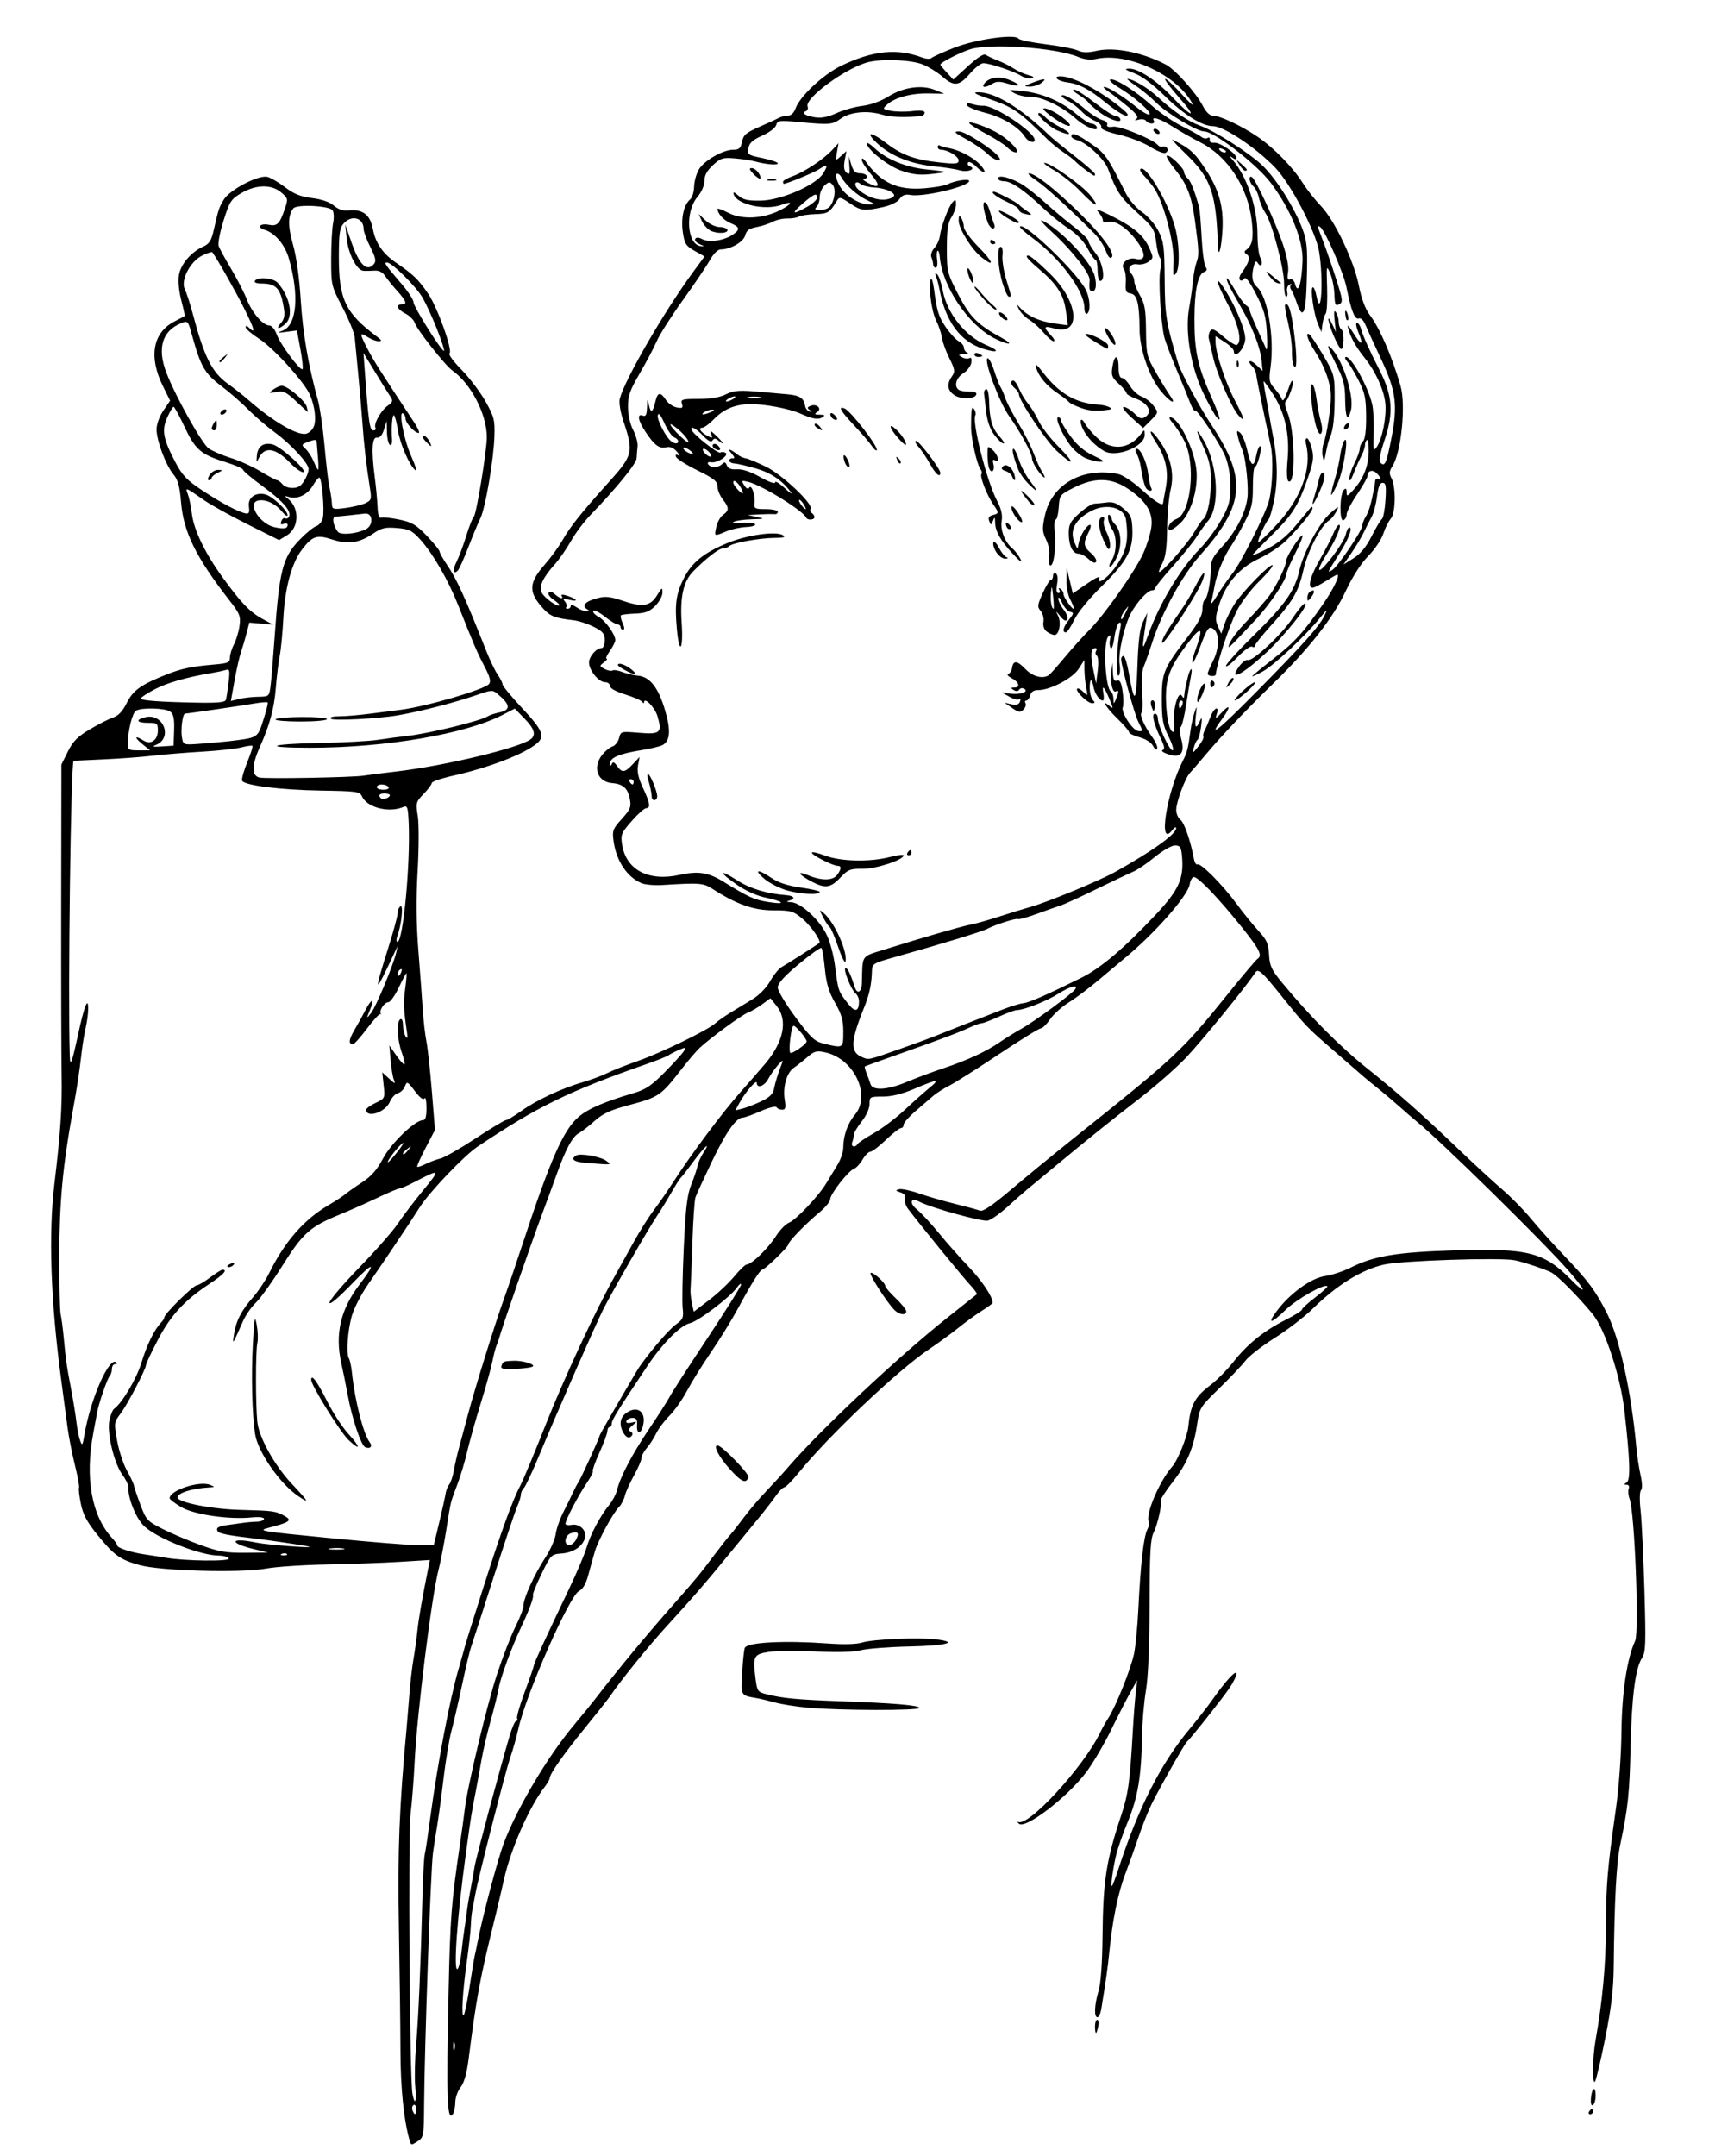 <?xml version="1.0" encoding="UTF-8" standalone="no"?>
<!-- Created with Inkscape (http://www.inkscape.org/) -->

<svg
   xmlns:dc="http://purl.org/dc/elements/1.1/"
   xmlns:cc="http://creativecommons.org/ns#"
   xmlns:rdf="http://www.w3.org/1999/02/22-rdf-syntax-ns#"
   xmlns:svg="http://www.w3.org/2000/svg"
   xmlns="http://www.w3.org/2000/svg"
   xmlns:sodipodi="http://sodipodi.sourceforge.net/DTD/sodipodi-0.dtd"
   xmlns:inkscape="http://www.inkscape.org/namespaces/inkscape"
   width="230mm"
   height="290mm"
   viewBox="0 0 230 290"
   version="1.1"
   id="svg8"
   inkscape:version="0.92.1 r15371"
   sodipodi:docname="manscreemsatbell-1888.svg">
  <defs
     id="defs2" />
  <sodipodi:namedview
     id="base"
     pagecolor="#ffffff"
     bordercolor="#666666"
     borderopacity="1.0"
     inkscape:pageopacity="0.0"
     inkscape:pageshadow="2"
     inkscape:zoom="0.13854833"
     inkscape:cx="-377.67928"
     inkscape:cy="-521.84235"
     inkscape:document-units="mm"
     inkscape:current-layer="layer1"
     showgrid="false"
     inkscape:snap-global="false"
     fit-margin-top="0"
     fit-margin-left="0"
     fit-margin-right="0"
     fit-margin-bottom="0"
     inkscape:window-width="1366"
     inkscape:window-height="706"
     inkscape:window-x="-8"
     inkscape:window-y="-8"
     inkscape:window-maximized="1" />
  <g
     inkscape:label="Layer 1"
     inkscape:groupmode="layer"
     id="layer1"
     transform="translate(10.773,398.965)">
    <path
       style="fill:#000000;stroke-width:0.353"
       d="m 44.378,-110.984 c -0.791,-2.676 -1.246,-7.066 -1.259,-12.125 -0.008,-3.175 -0.103,-10.693 -0.211,-16.708 -0.182,-10.125 0.053,-16.146 1.046,-26.811 0.072,-0.776 0.237,-2.76 0.365,-4.41 0.129,-1.649 0.375,-3.792 0.549,-4.763 0.173,-0.97 0.409,-2.669 0.525,-3.775 0.181,-1.73 0.577,-4.011 1.482,-8.54 l 0.205,-1.026 -4.017,0.247 c -2.209,0.136 -6.636,0.297 -9.838,0.357 -3.201,0.06 -6.888,0.307 -8.192,0.549 -3.353,0.62 -14.206,0.322 -17.032,-0.469 -2.638,-0.738 -3.42,-1.302 -5.697,-4.111 -1.384,-1.707 -1.908,-2.697 -2.201,-4.154 -0.211,-1.052 -0.32,-2.017 -0.241,-2.145 0.079,-0.128 -0.171,-1.499 -0.556,-3.047 -0.385,-1.548 -0.834,-3.847 -0.999,-5.108 -0.165,-1.261 -0.545,-4.119 -0.845,-6.35 -1.416,-10.539 -1.73,-19.618 -0.911,-26.387 0.807,-6.673 1.05,-10.311 0.969,-14.535 -0.046,-2.425 -0.073,-12.83 -0.058,-23.121 l 0.026,-18.711 0.87,-1.75 c 0.688,-1.383 1.309,-2.011 2.964,-2.995 1.152,-0.685 2.559,-1.399 3.127,-1.587 0.719,-0.238 1.282,-0.841 1.85,-1.981 0.845,-1.694 1.92,-2.454 5.424,-3.836 1.937,-0.764 3.322,-1.052 6.245,-1.3 1.956,-0.166 2.205,-0.272 2.207,-0.94 0.001,-0.414 0.247,-1.222 0.546,-1.795 0.299,-0.573 0.632,-1.688 0.74,-2.478 0.179,-1.306 0.049,-1.625 -1.445,-3.543 -4.404,-5.654 -6.094,-9.092 -6.421,-13.058 -0.18,-2.18 -0.411,-3.025 -1.033,-3.774 -1.029,-1.239 -2.267,-4.545 -2.267,-6.055 0,-0.679 0.384,-1.737 0.911,-2.514 l 0.911,-1.342 -0.972,-1.97 c -1.918,-3.889 -1.371,-7.114 1.464,-8.633 0.765,-0.41 1.429,-0.757 1.476,-0.772 0.047,-0.014 -0.159,-0.964 -0.458,-2.111 -0.324,-1.245 -0.452,-2.622 -0.318,-3.418 0.247,-1.46 1.658,-3.107 3.275,-3.823 0.808,-0.358 1.085,-0.797 1.413,-2.236 0.64,-2.814 0.689,-2.964 1.338,-4.063 0.788,-1.333 4.682,-3.37 5.872,-3.072 0.461,0.116 1.541,0.747 2.4,1.403 1.175,0.897 2.071,1.256 3.621,1.449 1.317,0.164 2.374,0.531 2.932,1.016 0.565,0.491 1.235,0.72 1.903,0.65 1.985,-0.208 2.984,0.544 3.353,2.524 0.344,1.844 1.341,3.296 3.074,4.475 2.344,1.594 3.073,2.298 4.382,4.233 1.264,1.867 3.336,7.689 2.845,7.992 -0.184,0.114 0.544,1.1 1.619,2.193 1.074,1.092 2.528,3.01 3.231,4.262 1.163,2.071 1.271,2.495 1.2,4.698 -0.103,3.164 -1.218,9.671 -1.888,11.017 -0.29,0.582 -1.017,2.328 -1.617,3.881 -0.599,1.552 -1.236,2.97 -1.415,3.151 -0.629,0.637 -0.735,-0.1 -0.171,-1.19 0.314,-0.607 0.899,-2.169 1.3,-3.472 0.402,-1.303 0.854,-2.449 1.006,-2.546 0.339,-0.217 1.762,-8.881 1.762,-10.727 0,-3.082 -2.14,-7.214 -4.645,-8.969 -0.948,-0.664 -4.769,-5.505 -5.054,-6.403 -0.126,-0.396 -0.694,-0.961 -1.262,-1.255 -1.105,-0.572 -1.374,-1.222 -0.504,-1.222 0.79,0 0.649,-0.446 -0.567,-1.789 -0.603,-0.666 -1.34,-1.574 -1.638,-2.02 -0.364,-0.543 -0.845,-0.787 -1.462,-0.741 -0.506,0.038 -1.181,0.045 -1.502,0.016 -0.885,-0.081 -2.016,-2.3 -2.229,-4.374 l -0.19,-1.853 0.856,2.454 c 1.044,2.992 2.079,3.979 3.004,2.865 0.328,-0.395 0.225,-0.879 -0.486,-2.281 -0.496,-0.979 -0.902,-2.071 -0.902,-2.427 0,-1.502 -1.587,-1.958 -2.666,-0.766 -0.555,0.614 -0.66,1.319 -0.665,4.498 -0.01,5.727 0.859,7.551 5.119,10.738 0.675,0.505 0.714,0.617 0.212,0.617 -0.337,0 -1.005,-0.256 -1.483,-0.57 -1.104,-0.723 -1.091,-0.475 0.087,1.757 0.842,1.594 1.74,3.006 6.15,9.661 0.546,0.825 0.838,1.499 0.648,1.499 -0.526,0 -1.757,-1.345 -1.757,-1.919 0,-0.28 -0.147,-0.599 -0.327,-0.71 -0.655,-0.405 0.088,3.524 1.087,5.751 0.56,1.248 0.808,2.094 0.551,1.881 -0.809,-0.672 -2.046,-3.502 -2.338,-5.353 -0.155,-0.98 -0.384,-1.884 -0.51,-2.009 -0.242,-0.242 -0.403,1.525 -0.288,3.176 0.041,0.595 -0.074,0.905 -0.288,0.773 -0.197,-0.121 -0.374,-0.886 -0.393,-1.699 l -0.036,-1.478 -0.369,1.15 c -0.239,0.745 -0.568,1.118 -0.934,1.058 -0.672,-0.109 -0.772,1.714 -0.297,5.37 0.164,1.265 0.33,3.032 0.368,3.928 0.046,1.091 0.208,1.576 0.488,1.47 0.231,-0.087 1.327,0.03 2.436,0.26 1.712,0.356 2.274,0.687 3.726,2.201 0.94,0.98 1.709,1.928 1.709,2.105 0,0.177 0.453,0.986 1.007,1.797 1.291,1.892 2.442,4.418 5.254,11.529 0.499,1.261 1.199,2.714 1.556,3.229 0.357,0.515 0.65,1.104 0.65,1.308 0,0.204 1.191,1.645 2.646,3.201 2.728,2.917 3.09,3.755 2.028,4.69 -1.615,1.422 -6.451,3.297 -11.289,4.378 -1.601,0.357 -2.91,0.802 -2.91,0.989 0,0.187 -0.491,0.846 -1.091,1.465 -1.044,1.077 -1.078,1.206 -0.794,2.978 0.164,1.024 0.156,4.314 -0.019,7.358 -0.218,3.799 -0.186,7.145 0.104,10.797 0.231,2.91 0.496,6.482 0.59,7.937 0.093,1.455 0.313,3.36 0.489,4.233 0.176,0.873 0.507,3.907 0.735,6.743 l 0.415,5.155 -1.259,2.414 c -0.693,1.328 -1.201,2.472 -1.129,2.544 0.072,0.072 0.581,-0.097 1.133,-0.376 0.552,-0.278 1.447,-0.612 1.99,-0.743 0.543,-0.13 2.668,-1.343 4.723,-2.695 2.055,-1.352 3.894,-2.458 4.086,-2.458 0.192,0 1.118,-0.552 2.056,-1.226 2.014,-1.447 5.47,-3.064 8.315,-3.891 1.12,-0.325 2.596,-0.874 3.281,-1.219 0.685,-0.345 2.515,-1.069 4.068,-1.61 3.102,-1.081 9.501,-4.187 10.453,-5.074 0.332,-0.309 1.257,-0.959 2.056,-1.444 0.799,-0.485 2.14,-1.302 2.979,-1.814 0.895,-0.547 1.874,-1.555 2.367,-2.437 0.463,-0.828 1.159,-1.678 1.547,-1.889 0.619,-0.336 4.75,-2.972 5.053,-3.224 0.314,-0.261 -1.139,-2.343 -2.304,-3.304 -1.21,-0.998 -1.54,-1.09 -3.896,-1.09 -2.65,0 -4.916,-0.801 -8.18,-2.893 -1.237,-0.792 -1.701,-0.828 -6.725,-0.512 -1.067,0.067 -2.337,-0.046 -2.822,-0.252 -1.944,-0.825 -3.39,-2.998 -3.752,-5.638 -0.195,-1.425 -0.108,-1.661 1.104,-3.003 1.147,-1.269 1.287,-1.611 1.091,-2.657 -0.274,-1.46 -0.908,-2.033 -2.389,-2.159 -1.991,-0.169 -2.672,-2.109 -1.337,-3.807 0.393,-0.5 1.012,-1.003 1.376,-1.119 0.364,-0.115 0.765,-0.623 0.892,-1.129 0.228,-0.907 0.263,-0.916 2.699,-0.712 2.859,0.24 3.136,-0.013 2.467,-2.245 -0.354,-1.182 -1.789,-2.648 -1.805,-1.844 -0.003,0.152 -0.122,0.114 -0.265,-0.085 -0.143,-0.199 -1.172,-0.644 -2.288,-0.988 -1.248,-0.385 -2.028,-0.822 -2.028,-1.137 0,-0.281 -0.306,-0.511 -0.68,-0.511 -0.847,0 -2.142,-1.596 -2.142,-2.639 0,-0.814 0.991,-1.947 1.703,-1.947 0.227,0 0.413,-0.473 0.413,-1.051 0,-0.877 -0.242,-1.175 -1.461,-1.797 -0.804,-0.41 -2.034,-0.812 -2.734,-0.892 -2.435,-0.28 -3.119,-0.533 -4.002,-1.481 -2.117,-2.271 -2.087,-3.513 0.144,-6.038 0.786,-0.89 1.859,-2.367 2.385,-3.283 1.036,-1.807 2.492,-3.636 5.964,-7.493 3.572,-3.968 3.634,-4.218 2.155,-8.683 -0.366,-1.106 -0.554,-2.339 -0.43,-2.816 0.681,-2.603 5.978,-11.75 9.879,-17.057 l 1.532,-2.084 -1.332,-0.747 c -1.179,-0.661 -1.362,-0.95 -1.591,-2.502 -0.277,-1.88 0.128,-3.712 0.976,-4.415 0.281,-0.233 0.523,-1 0.537,-1.704 0.014,-0.704 0.3,-1.748 0.636,-2.319 0.707,-1.205 3.249,-2.665 4.642,-2.665 0.786,0 0.997,-0.193 1.174,-1.075 0.18,-0.9 0.546,-1.22 2.249,-1.962 1.119,-0.488 2.31,-1.036 2.646,-1.218 0.337,-0.182 0.917,-0.331 1.288,-0.331 0.419,0 0.807,-0.369 1.02,-0.97 0.578,-1.626 3.72,-4.565 6.13,-5.732 4.238,-2.053 7.56,-2.391 10.924,-1.11 0.509,0.194 1.065,0.222 1.235,0.062 0.17,-0.16 1.543,-0.78 3.051,-1.378 2.863,-1.135 8.212,-1.892 8.67,-1.228 0.127,0.184 1.767,0.524 3.644,0.755 1.878,0.231 3.825,0.608 4.327,0.837 0.676,0.308 1.347,0.318 2.583,0.039 2.355,-0.532 6.093,0.211 9.236,1.837 1.264,0.654 4.109,3.814 4.993,5.547 0.421,0.824 0.936,1.341 1.338,1.341 0.976,0 3.842,1.343 6.035,2.829 2.226,1.508 4.771,4.122 6.169,6.336 0.53,0.839 1.59,2.176 2.356,2.971 1.862,1.933 4.455,7.371 5.124,10.747 0.347,1.75 0.861,3.126 1.468,3.928 1.332,1.761 2.986,5.572 4.132,9.523 0.749,2.581 0.094,9.017 -1.103,10.845 -0.412,0.629 -0.441,0.97 -0.13,1.551 0.637,1.19 0.589,4.723 -0.074,5.481 -0.312,0.356 -0.768,1.273 -1.013,2.037 -0.246,0.764 -1.152,2.105 -2.015,2.98 -0.986,1 -2.126,2.777 -3.069,4.784 -1.682,3.578 -4.955,7.738 -9.77,12.416 -3.667,3.562 -7.051,7.127 -9.13,9.618 -0.873,1.046 -1.782,2.101 -2.021,2.345 -0.64,0.656 -1.86,3.924 -1.86,4.982 0,0.505 0.253,1.104 0.563,1.33 0.517,0.378 1.378,2.861 1.809,5.219 0.097,0.532 0.311,0.883 0.476,0.782 0.412,-0.255 3.396,2.748 5.275,5.307 0.854,1.164 2.166,2.783 2.916,3.597 1.15,1.249 1.377,1.753 1.455,3.234 0.078,1.483 0.331,2.044 1.641,3.635 3.801,4.615 7.792,8.644 11.534,11.642 4.446,3.562 7.268,6.061 12.631,11.187 1.954,1.867 4.48,4.188 5.615,5.158 1.135,0.97 2.85,2.716 3.81,3.881 0.961,1.164 2.958,3.385 4.439,4.936 3.304,3.46 4.284,4.779 5.827,7.843 1.688,3.352 3.265,10.544 3.928,17.913 0.105,1.164 0.363,2.884 0.574,3.821 0.234,1.039 0.257,1.831 0.059,2.029 -0.188,0.188 -0.211,1.326 -0.054,2.705 0.149,1.309 0.38,6.119 0.514,10.688 0.215,7.347 0.177,8.409 -0.331,9.184 -0.888,1.356 -1.382,5.214 -1.532,11.965 -0.138,6.235 -0.35,8.242 -1.376,13.053 -0.533,2.499 -0.793,7.327 -0.894,16.581 -0.033,2.998 -0.333,5.5 -1.152,9.585 -0.609,3.04 -1.226,5.646 -1.372,5.791 -0.377,0.376 -0.327,-3.264 0.075,-5.528 0.941,-5.289 1.394,-10.209 1.409,-15.316 0.017,-5.757 0.182,-7.707 1.356,-15.998 0.382,-2.699 0.693,-7.067 0.729,-10.231 0.06,-5.305 0.746,-9.859 1.842,-12.224 0.56,-1.209 -0.064,-17.281 -0.741,-19.061 -0.181,-0.476 -0.237,-1.105 -0.125,-1.397 0.12,-0.312 0.006,-0.534 -0.274,-0.538 -0.402,-0.005 -0.402,-0.054 0.001,-0.31 0.533,-0.338 0.453,-2.927 -0.295,-9.563 -0.532,-4.719 -2.608,-11.04 -4.298,-13.092 -1.965,-2.386 -4.678,-5.118 -5.538,-5.578 -0.779,-0.417 -3.905,-1.457 -4.974,-1.655 -2.055,-0.38 -15.187,0.056 -17.537,0.583 -3.008,0.674 -6.33,2.725 -9.583,5.916 -1.126,1.104 -3.436,2.881 -5.134,3.948 -1.698,1.067 -3.473,2.445 -3.945,3.063 -0.472,0.617 -2.055,2.285 -3.519,3.707 -2.556,2.483 -2.673,2.668 -2.966,4.698 -0.473,3.276 -1.339,5.369 -3.226,7.801 -0.954,1.23 -1.701,2.358 -1.66,2.508 0.161,0.578 -0.47,3.394 -0.981,4.383 -0.437,0.844 -0.54,2.667 -0.555,9.753 -0.012,5.609 -0.188,9.72 -0.495,11.537 -0.262,1.552 -0.5,4.33 -0.527,6.174 -0.081,5.329 -0.559,8.194 -1.913,11.465 -0.683,1.651 -1.403,3.718 -1.599,4.594 -0.438,1.955 -0.717,4.049 -0.54,4.049 0.072,0 0.481,-1.072 0.907,-2.381 2.661,-8.168 5.68,-14.099 9.532,-18.725 1.078,-1.295 2.462,-3.068 3.075,-3.941 1.793,-2.552 3.234,-4.117 3.245,-3.521 0.005,0.295 -0.417,1.168 -0.939,1.94 -0.923,1.368 -5.289,6.873 -5.73,7.226 -0.291,0.232 -3.588,6.044 -4.704,8.29 -0.482,0.97 -1.277,2.955 -1.766,4.41 -0.489,1.455 -1.315,3.757 -1.834,5.115 -0.957,2.502 -1.719,6.235 -2.126,10.407 -0.199,2.04 -0.455,3.859 -1.08,7.673 -0.103,0.631 -0.34,1.147 -0.525,1.147 -0.48,0 -0.409,-1.674 0.15,-3.528 0.306,-1.016 0.5,-3.684 0.537,-7.408 0.075,-7.439 0.494,-10.146 2.514,-16.228 0.954,-2.871 1.178,-4.526 1.575,-11.595 0.091,-1.623 0.258,-3.767 0.37,-4.763 l 0.205,-1.811 -0.892,1.587 c -0.49,0.873 -1.67,3.175 -2.621,5.115 -0.951,1.94 -2.461,4.498 -3.356,5.684 -2.6,3.444 -8.323,7.789 -9.076,6.89 -0.183,-0.218 -0.232,-0.325 -0.108,-0.238 1.244,0.885 8.835,-7.335 11.066,-11.983 0.279,-0.582 0.769,-1.455 1.088,-1.94 1.033,-1.572 3.126,-6.829 3.496,-8.779 0.198,-1.045 0.443,-3.585 0.544,-5.644 0.317,-6.437 0.727,-10.043 1.252,-11.024 0.198,-0.37 0.28,-0.801 0.183,-0.958 -0.545,-0.882 1.401,-5.484 3.155,-7.461 0.714,-0.805 2.01,-4.01 2.139,-5.292 0.303,-3.001 0.858,-4.038 3.053,-5.701 0.824,-0.624 2.195,-2.018 3.048,-3.097 1.889,-2.391 4.084,-4.153 7.005,-5.624 1.213,-0.611 2.205,-1.234 2.205,-1.386 0,-0.151 0.799,-0.885 1.776,-1.629 0.977,-0.745 1.711,-1.419 1.631,-1.499 -0.392,-0.392 -4.139,1.733 -5.648,3.202 -1.965,1.913 -2.526,1.923 -1.074,0.019 1.777,-2.329 4.562,-4.327 6.409,-4.597 0.918,-0.134 2.438,-0.63 3.378,-1.102 3.216,-1.615 6.214,-2.113 14.165,-2.357 9.755,-0.299 11.925,0.249 15.551,3.924 2.253,2.284 2.075,1.552 -0.278,-1.144 -3.362,-3.851 -17.384,-17.628 -20.432,-20.075 -0.461,-0.37 -1.473,-1.243 -2.25,-1.94 -0.777,-0.697 -2.105,-1.824 -2.952,-2.503 -0.846,-0.679 -1.719,-1.393 -1.938,-1.587 -0.22,-0.194 -1.987,-1.729 -3.927,-3.412 -3.836,-3.326 -3.823,-3.313 -7.35,-7.7 -2.482,-3.087 -2.977,-3.515 -3.362,-2.91 -1.087,1.71 -7.069,9.055 -9.284,11.4 -1.28,1.355 -4.051,3.789 -6.273,5.51 -3.958,3.066 -7.239,5.697 -10.91,8.749 -1.864,1.55 -3.78,3.138 -4.257,3.528 -0.477,0.39 -1.667,1.44 -2.646,2.332 -0.978,0.893 -2.154,1.716 -2.613,1.83 -0.744,0.184 -7.703,-1.743 -9.251,-2.562 -1.15,-0.609 -1.366,0.187 -0.289,1.063 0.587,0.478 1.91,1.9 2.94,3.161 1.03,1.261 2.857,3.325 4.059,4.586 1.779,1.866 3.199,4.002 3.199,4.813 0,0.078 -0.681,0.574 -1.512,1.103 -0.832,0.529 -2.221,1.538 -3.087,2.24 -0.866,0.703 -2.686,2.029 -4.044,2.947 -4.209,2.845 -13.35,11.507 -17.463,16.549 -0.873,1.07 -1.746,1.956 -1.94,1.967 -0.194,0.012 -0.712,0.535 -1.15,1.164 -0.439,0.628 -1.47,1.961 -2.293,2.961 -0.823,1 -2.71,3.302 -4.195,5.115 -3.152,3.85 -4.426,5.319 -8.184,9.435 -2.468,2.704 -6.179,7.286 -7.638,9.432 -0.291,0.428 -1.801,2.339 -3.355,4.245 -2.884,3.539 -4.759,6.203 -4.759,6.763 0,0.172 -0.294,0.691 -0.653,1.154 -2.083,2.683 -4.581,8.353 -5.502,12.483 -0.346,1.552 -0.924,4.013 -1.286,5.468 -1.94,7.812 -2.419,10.386 -3.466,18.635 -0.25,1.972 -0.606,3.233 -1.083,3.84 -0.391,0.497 -0.713,1.398 -0.716,2.002 -0.003,0.604 -0.144,1.318 -0.314,1.587 -0.788,1.244 -0.907,-2.126 -0.586,-16.539 0.22,-9.893 0.364,-11.78 1.481,-19.403 0.299,-2.037 0.616,-4.339 0.706,-5.115 0.341,-2.952 2.969,-13.936 4.315,-18.035 0.772,-2.352 1.893,-5.245 2.49,-6.428 0.597,-1.183 1.086,-2.469 1.086,-2.857 0,-0.983 1.487,-4.243 2.944,-6.456 0.672,-1.02 1.296,-2.431 1.387,-3.137 0.091,-0.705 0.562,-2.054 1.046,-2.999 0.484,-0.944 1.058,-2.113 1.276,-2.599 0.218,-0.485 0.553,-1.12 0.745,-1.411 0.387,-0.589 2.832,-5.953 2.832,-6.215 0,-0.133 2.609,-4.668 5.049,-8.778 0.98,-1.65 4.189,-5.467 5.204,-6.19 0.991,-0.705 1.085,-0.929 0.94,-2.236 -0.088,-0.799 -0.02,-4.468 0.151,-8.155 0.248,-5.342 0.454,-7.061 1.014,-8.467 0.386,-0.97 0.768,-2.109 0.849,-2.531 0.081,-0.422 0.415,-1.176 0.742,-1.676 1.125,-1.718 0.182,-0.906 -1.302,1.12 -0.817,1.116 -1.59,2.108 -1.717,2.205 -0.127,0.097 -0.684,0.97 -1.237,1.94 -0.553,0.97 -1.432,2.399 -1.953,3.175 -1.166,1.734 -5.981,10.096 -7.203,12.508 -1.048,2.068 -6.272,13.962 -8.652,19.699 -0.909,2.191 -1.836,4.168 -2.061,4.392 -0.224,0.224 -0.408,0.63 -0.408,0.901 0,0.271 -0.224,0.994 -0.497,1.605 -0.273,0.611 -1.714,4.922 -3.201,9.578 -1.487,4.657 -2.845,8.864 -3.017,9.349 -0.172,0.485 -0.718,2.787 -1.213,5.115 -0.495,2.328 -1.137,5.103 -1.426,6.166 -0.289,1.063 -0.762,3.92 -1.052,6.35 -0.289,2.43 -0.687,5.37 -0.884,6.534 -0.197,1.164 -0.442,2.752 -0.544,3.528 -0.297,2.258 -1.134,26.009 -1.188,33.738 -0.03,4.319 -0.058,4.475 -0.891,5.021 -0.796,0.522 -0.874,0.518 -1.041,-0.048 z m 0.842,-4.336 c 0,-0.4 -0.152,-0.633 -0.337,-0.518 -0.186,0.115 -0.248,0.442 -0.139,0.726 0.28,0.729 0.476,0.643 0.476,-0.209 z m -0.116,-3.066 c -0.1,-1.116 -0.044,-3.616 0.124,-5.556 0.309,-3.573 0.618,-10.762 0.847,-19.756 0.069,-2.716 0.209,-5.336 0.31,-5.821 0.162,-0.775 0.335,-1.934 0.791,-5.292 0.941,-6.929 2.583,-15.562 3.69,-19.403 0.42,-1.455 0.844,-2.963 0.943,-3.351 0.099,-0.388 1.218,-3.96 2.486,-7.938 2.428,-7.615 3.918,-11.71 5.006,-13.758 0.361,-0.679 1.88,-4.33 3.377,-8.114 2.463,-6.227 6.698,-15.324 9.284,-19.943 0.546,-0.976 1.675,-3.009 2.508,-4.517 0.833,-1.509 2.066,-3.466 2.74,-4.349 0.674,-0.883 1.902,-2.661 2.728,-3.949 2.256,-3.519 6.496,-9.184 8.918,-11.914 1.183,-1.333 2.688,-3.059 3.344,-3.835 2.503,-2.961 3.085,-5.857 1.559,-7.761 l -0.848,-1.058 -1.085,0.801 c -0.597,0.44 -1.457,0.942 -1.912,1.115 -0.838,0.318 -5.045,3.388 -6.51,4.75 -0.44,0.409 -1.472,1.608 -2.293,2.665 -3.01,3.873 -3.104,3.937 -7.568,5.136 -2.182,0.586 -3.244,1.09 -4.29,2.035 -0.765,0.691 -1.722,1.434 -2.126,1.65 -0.864,0.463 -1.768,2.138 -2.976,5.515 -0.48,1.342 -1.378,3.79 -1.996,5.439 -1.415,3.779 -5.473,15.505 -5.799,16.757 -0.051,0.194 -0.195,0.591 -0.32,0.882 -0.126,0.291 -0.371,1.244 -0.544,2.117 -0.174,0.873 -0.886,3.43 -1.582,5.682 -0.696,2.252 -1.513,5.158 -1.814,6.458 -0.301,1.3 -0.892,3.267 -1.311,4.372 -0.964,2.537 -0.861,2.113 -1.505,6.175 -0.302,1.903 -0.767,4.297 -1.033,5.319 -0.94,3.607 -2.913,19.478 -3.228,25.97 -0.109,2.231 -0.351,5.327 -0.539,6.879 -0.343,2.837 -0.12,35.752 0.256,37.659 0.333,1.693 0.56,1.047 0.371,-1.058 z m 11.627,-96.917 c 0.213,-0.555 0.295,-0.587 1.63,-0.638 1.13,-0.043 2.793,0.426 2.602,0.735 -0.088,0.143 -1.123,0.301 -2.3,0.351 -1.793,0.076 -2.105,0.004 -1.933,-0.447 z m 11.331,-27.255 c -1.611,-0.127 -2.096,-0.498 -1.298,-0.991 0.558,-0.345 3.305,0.143 4.072,0.724 0.745,0.564 0.859,0.553 -2.775,0.267 z m -17.67,118.352 c -0.098,-0.243 -0.178,-0.044 -0.178,0.441 0,0.485 0.08,0.683 0.178,0.441 0.098,-0.243 0.098,-0.639 0,-0.882 z m 2.054,-7.673 c 0.315,-2.037 0.618,-3.863 0.674,-4.057 0.055,-0.194 0.222,-0.988 0.37,-1.764 0.641,-3.352 2.703,-11.13 3.539,-13.349 1.788,-4.749 5.911,-11.684 9.473,-15.932 1.004,-1.197 2.244,-2.718 2.757,-3.381 3.204,-4.142 6.996,-8.717 10.71,-12.922 2.935,-3.323 3.396,-3.883 5.468,-6.635 0.873,-1.16 1.799,-2.331 2.057,-2.603 0.258,-0.272 1.07,-1.304 1.804,-2.293 0.734,-0.989 2.11,-2.607 3.058,-3.596 0.948,-0.989 2.257,-2.417 2.907,-3.175 4.316,-5.024 15.006,-15.053 21.571,-20.236 2.037,-1.609 3.773,-2.987 3.856,-3.063 0.084,-0.076 -0.331,-0.651 -0.922,-1.279 -0.946,-1.005 -6.643,-7.976 -8.315,-10.175 -0.34,-0.447 -0.534,-1.078 -0.431,-1.402 0.126,-0.397 -0.075,-0.673 -0.617,-0.847 -0.671,-0.215 -0.703,-0.285 -0.192,-0.421 0.337,-0.09 1.527,0.156 2.646,0.547 1.119,0.391 3.304,1.024 4.856,1.407 1.552,0.383 3.082,0.799 3.399,0.924 0.4,0.158 1.685,-0.712 4.205,-2.849 1.996,-1.692 5.705,-4.734 8.243,-6.76 14.021,-11.193 14.693,-11.821 20.953,-19.584 1.97,-2.443 3.744,-4.542 3.941,-4.664 0.716,-0.442 0.312,-1.257 -2.135,-4.306 -3.196,-3.983 -5.979,-6.867 -6.47,-6.705 -0.212,0.07 -0.44,0.503 -0.507,0.964 -0.225,1.54 -4.814,6.733 -8.882,10.051 -0.48,0.392 -1.959,1.632 -3.286,2.757 -1.327,1.124 -3.173,2.512 -4.102,3.084 -0.929,0.572 -2.066,1.593 -2.526,2.268 -0.46,0.676 -1.026,1.229 -1.258,1.231 -0.232,0.001 -2.772,1.57 -5.644,3.485 -2.873,1.915 -5.858,3.805 -6.634,4.199 -0.776,0.394 -1.747,1.01 -2.158,1.368 -0.411,0.358 -1.483,1.278 -2.381,2.044 -0.899,0.765 -1.634,1.599 -1.634,1.852 0,0.253 -0.165,0.46 -0.366,0.46 -0.201,0 -1.111,0.714 -2.022,1.587 -0.911,0.873 -1.849,1.587 -2.084,1.587 -0.235,0 -0.709,0.476 -1.053,1.059 -0.344,0.582 -0.869,1.145 -1.166,1.25 -0.75,0.265 -3.187,3.383 -3.187,4.078 0,0.313 -0.648,1.107 -1.44,1.765 -1.911,1.587 -4.196,3.942 -4.2,4.329 -0.004,0.327 -3.174,3.392 -3.512,3.396 -0.289,0.004 -1.491,1.917 -3.211,5.113 -0.836,1.552 -2.484,4.229 -3.662,5.949 -1.178,1.719 -2.64,4.069 -3.248,5.221 -0.608,1.152 -1.669,2.658 -2.358,3.347 -0.689,0.689 -1.492,1.758 -1.785,2.375 -0.293,0.617 -0.859,1.499 -1.258,1.959 -0.399,0.46 -0.726,1.077 -0.726,1.371 0,0.294 -0.452,1.341 -1.004,2.327 -0.552,0.986 -1.108,2.218 -1.235,2.738 -0.127,0.52 -0.465,1.179 -0.751,1.465 -0.844,0.844 -2.849,4.532 -3.292,6.056 -0.226,0.776 -0.624,2.205 -0.886,3.175 -0.312,1.159 -0.732,1.881 -1.223,2.105 -1.284,0.586 -7.151,13.881 -8.178,18.532 -0.236,1.067 -0.727,2.813 -1.092,3.881 -0.679,1.985 -4.298,16.117 -4.697,18.344 -0.122,0.679 -0.303,1.632 -0.402,2.117 -0.099,0.485 -0.193,1.438 -0.209,2.117 -0.016,0.679 -0.257,2.857 -0.536,4.839 -0.574,4.071 -0.778,7.597 -0.419,7.226 0.132,-0.136 0.498,-1.914 0.813,-3.952 z m 35.02,-69.472 c -1.514,-1.684 -2.304,-3.2 -1.668,-3.2 0.577,0 4.301,3.827 4.154,4.269 -0.307,0.922 -0.94,0.65 -2.486,-1.069 z m 22.148,-21.406 c -1.003,-1.003 -3.434,-4.772 -3.218,-4.989 0.242,-0.242 1.97,1.294 1.97,1.75 0,0.168 0.635,0.909 1.411,1.648 0.776,0.738 1.411,1.526 1.411,1.75 0,0.592 -0.916,0.499 -1.575,-0.159 z m -58.285,86.39 c 0.117,-1.121 0.305,-2.594 0.417,-3.273 0.113,-0.679 0.258,-1.711 0.323,-2.293 0.065,-0.582 0.29,-1.932 0.5,-2.999 0.21,-1.067 0.451,-2.416 0.536,-2.998 0.143,-0.981 3.341,-12.913 4.704,-17.551 0.328,-1.116 0.734,-2.028 0.903,-2.028 0.169,0 0.22,-0.141 0.113,-0.314 -0.107,-0.173 0.359,-1.8 1.036,-3.616 0.676,-1.816 1.23,-3.418 1.231,-3.56 0.002,-0.264 1.466,-3.446 4.752,-10.326 1.019,-2.134 2.063,-4.595 2.319,-5.468 0.527,-1.799 1.843,-4.283 3.051,-5.76 0.449,-0.549 0.916,-1.422 1.039,-1.94 0.422,-1.782 2.018,-4.829 4.335,-8.277 1.277,-1.9 2.543,-3.884 2.813,-4.41 0.271,-0.526 2.533,-4.029 5.027,-7.784 2.494,-3.756 4.535,-7.006 4.535,-7.222 0,-0.217 -0.248,-0.04 -0.551,0.392 -0.904,1.29 -5.218,4.556 -6.346,4.804 -1.241,0.273 -3.676,2.715 -5.662,5.679 -3.947,5.891 -4.845,7.335 -4.845,7.792 0,0.274 -0.132,0.498 -0.294,0.498 -0.162,0 -0.294,0.242 -0.294,0.537 0,0.295 -0.478,1.59 -1.061,2.878 -0.584,1.288 -0.987,2.416 -0.896,2.507 0.091,0.091 -0.283,0.82 -0.831,1.62 -1.1,1.605 -2.856,4.956 -2.856,5.451 0,0.174 0.372,0.245 0.826,0.158 1.096,-0.209 2.094,0.788 1.794,1.792 -0.339,1.137 -1.571,1.944 -3.147,2.062 -1.375,0.103 -1.439,0.168 -2.698,2.752 -0.709,1.455 -1.227,2.748 -1.151,2.873 0.146,0.24 -0.516,2.018 -1.625,4.359 -1.23,2.599 -2.732,6.689 -2.979,8.114 -0.134,0.776 -0.625,2.76 -1.089,4.41 -0.465,1.649 -1.022,4.03 -1.239,5.292 -0.217,1.261 -0.533,3.007 -0.703,3.881 -0.691,3.562 -0.606,3.03 -1.385,8.643 -1.157,8.341 -1.712,15.921 -1.14,15.567 0.179,-0.11 0.421,-1.118 0.538,-2.239 z m 21.772,-69.925 c -0.601,-1.124 -0.418,-2.089 0.514,-2.7 1.476,-0.967 2.607,-0.023 2.151,1.795 -0.298,1.188 -0.886,1.123 -0.803,-0.089 0.051,-0.744 -0.091,-0.97 -0.61,-0.97 -0.372,0 -0.738,0.186 -0.814,0.413 -0.09,0.27 0.145,0.346 0.676,0.22 0.805,-0.191 0.806,-0.186 0.108,0.403 -0.502,0.423 -0.578,0.649 -0.262,0.78 0.244,0.101 0.353,0.33 0.244,0.507 -0.321,0.52 -0.811,0.374 -1.204,-0.36 z m -53.086,16.941 c -0.13,-0.211 -0.744,-0.386 -1.363,-0.388 -2.488,-0.01 -8.33,-2.325 -10.048,-3.981 -1.083,-1.045 -2.175,-3.751 -2.101,-5.21 0.015,-0.304 -0.34,-1.05 -0.79,-1.658 -1.138,-1.539 -2.133,-5.703 -1.759,-7.361 0.16,-0.711 0.431,-1.388 0.601,-1.505 1.066,-0.733 3.038,-4.034 3.689,-6.174 0.739,-2.432 1.753,-4.509 2.656,-5.441 0.249,-0.256 0.452,-0.586 0.452,-0.731 0,-0.441 3.879,-4.27 4.336,-4.28 0.234,-0.005 1.05,-0.482 1.812,-1.058 0.762,-0.577 1.516,-1.049 1.676,-1.049 0.732,0 0.128,0.661 -1.708,1.87 -3.398,2.237 -5.257,4.246 -6.982,7.542 -0.882,1.686 -1.604,3.207 -1.604,3.381 0,0.555 -2.497,5.33 -3.431,6.562 -0.882,1.163 -0.892,1.238 -0.463,3.635 0.241,1.346 0.833,3.154 1.316,4.019 0.483,0.864 0.908,1.768 0.945,2.01 0.036,0.241 0.43,1.407 0.874,2.591 0.764,2.037 0.923,2.211 2.989,3.26 1.2,0.609 3.502,1.585 5.116,2.169 2.46,0.89 3.429,1.057 5.997,1.032 l 3.063,-0.03 -1.878,-0.454 c -3.472,-0.84 -3.217,-1.621 0.29,-0.886 1.482,0.31 8.214,0.816 7.056,0.529 -0.619,-0.153 -5.266,-0.845 -7.056,-1.051 -3.535,-0.407 -4.979,-0.679 -5.161,-0.974 -0.296,-0.479 0.053,-0.703 1.354,-0.871 0.638,-0.083 1.558,-0.21 2.043,-0.284 0.485,-0.073 1.319,-0.145 1.852,-0.158 0.534,-0.013 0.97,-0.185 0.97,-0.381 0,-0.213 -0.673,-0.29 -1.676,-0.19 -3.075,0.305 -7.74,-0.38 -9.462,-1.39 -0.859,-0.504 -1.562,-1.043 -1.562,-1.199 0,-1.06 3.991,-2.378 5.434,-1.795 0.703,0.284 0.695,0.302 -0.142,0.35 -2.308,0.134 -4.233,0.743 -4.233,1.339 0,0.667 4.603,1.579 8.467,1.676 4.451,0.112 4.726,0.15 5.965,0.831 1.034,0.568 0.661,0.85 -2.033,1.54 -1.732,0.443 -1.51,0.482 8.168,1.427 5.471,0.534 10.842,0.965 11.935,0.957 l 1.987,-0.014 0.742,-3.087 c 0.408,-1.698 0.791,-3.429 0.852,-3.846 0.06,-0.418 0.28,-0.973 0.488,-1.235 0.208,-0.261 0.488,-1.11 0.622,-1.886 0.134,-0.776 0.462,-2.205 0.729,-3.175 0.267,-0.97 0.824,-3.034 1.237,-4.586 0.921,-3.459 3.658,-12.232 4.788,-15.346 0.457,-1.261 1.559,-4.504 2.448,-7.206 3.804,-11.56 5.534,-15.484 7.603,-17.244 1.294,-1.1 3.446,-2.027 7.411,-3.192 1.593,-0.468 2.393,-1.009 4.203,-2.842 1.229,-1.246 2.376,-2.516 2.548,-2.824 0.275,-0.492 0.194,-0.508 -0.675,-0.137 -0.543,0.232 -1.166,0.553 -1.384,0.712 -0.218,0.159 -1.488,0.671 -2.822,1.137 -10.66,3.724 -14.728,5.708 -22.918,11.176 -1.781,1.189 -6.531,6.169 -7.762,8.137 -1.092,1.746 -4.722,7.163 -7.027,10.483 -0.861,1.241 -1.804,3.077 -2.096,4.081 -0.58,1.997 -0.801,5.138 -0.406,5.777 0.137,0.222 0.319,1.08 0.404,1.906 0.384,3.724 1.536,8.242 2.387,9.36 0.423,0.555 0.093,0.939 -0.584,0.679 -0.571,-0.219 -1.796,-3.865 -2.379,-7.083 -0.215,-1.188 -0.595,-3.065 -0.843,-4.171 -0.892,-3.976 -0.128,-7.275 2.474,-10.684 2.341,-3.067 1.872,-3.089 -1.056,-0.05 -1.856,1.927 -3.015,2.899 -3.015,2.528 0,-0.331 1.8,-2.454 4.001,-4.718 2.2,-2.264 4.529,-4.909 5.176,-5.879 0.646,-0.97 2.183,-2.992 3.414,-4.493 2.403,-2.93 2.369,-2.959 -1.266,-1.074 -0.854,0.442 -1.702,0.805 -1.886,0.805 -0.184,0 -1.549,0.578 -3.034,1.283 -1.485,0.706 -3.787,1.727 -5.115,2.268 -3.9,1.591 -4.89,2.476 -7.618,6.821 -1.364,2.172 -2.974,4.417 -3.577,4.99 -0.604,0.573 -1.378,1.677 -1.721,2.453 -1.467,3.319 -1.457,3.305 -1.225,1.776 0.271,-1.784 0.988,-3.169 2.586,-4.99 0.7,-0.797 1.655,-2.226 2.124,-3.175 2.113,-4.281 4.685,-7.229 8.003,-9.174 0.942,-0.552 1.954,-1.213 2.249,-1.47 0.295,-0.257 1.313,-0.974 2.262,-1.595 1.258,-0.823 2.023,-1.69 2.822,-3.205 1.09,-2.064 4.305,-5.155 5.362,-5.155 0.358,0 0.495,-0.467 0.491,-1.676 -0.003,-0.922 -0.122,-1.492 -0.265,-1.267 -0.169,0.266 -0.625,-0.076 -1.306,-0.981 -0.982,-1.305 -1.063,-1.344 -1.323,-0.64 -0.153,0.413 -0.582,0.83 -0.953,0.927 -0.372,0.097 -0.862,0.628 -1.091,1.179 -0.576,1.391 -3.171,2.245 -3.171,1.043 0,-0.173 0.571,-0.586 1.269,-0.917 1.252,-0.594 1.266,-0.624 1.081,-2.35 l -0.188,-1.748 0.916,0.834 c 0.823,0.749 0.888,0.762 0.637,0.129 -0.153,-0.388 -0.352,-1.579 -0.441,-2.646 l -0.162,-1.94 0.945,1.35 c 0.52,0.743 1.012,1.283 1.094,1.202 0.082,-0.082 -0.091,-0.829 -0.384,-1.659 -0.607,-1.721 -0.704,-4.097 -0.18,-4.42 0.203,-0.125 0.355,0.203 0.358,0.773 0.003,0.545 0.162,1.229 0.352,1.52 0.256,0.39 0.305,0.251 0.188,-0.529 -0.451,-2.998 -0.493,-4.051 -0.237,-5.909 0.154,-1.116 0.225,-2.028 0.158,-2.028 -0.067,0 -0.535,0.873 -1.041,1.94 -0.505,1.067 -1.133,1.94 -1.394,1.94 -0.512,0 -1.287,1.174 -1.017,1.541 0.09,0.123 0.067,0.152 -0.053,0.065 -0.119,-0.087 -0.926,0.786 -1.794,1.94 -0.867,1.154 -1.713,2.098 -1.879,2.098 -0.654,0 -0.591,-0.59 0.206,-1.94 0.458,-0.776 1.097,-1.93 1.419,-2.563 0.843,-1.657 1.342,-1.803 0.693,-0.203 -0.549,1.355 -0.549,1.355 0.119,0.498 0.675,-0.865 3.015,-6.506 3.377,-8.139 l 0.195,-0.882 -0.413,0.882 c -2.767,5.909 -2.877,5.796 -0.793,-0.814 0.661,-2.097 1.202,-4.112 1.202,-4.477 0,-0.365 0.171,-0.77 0.38,-0.899 0.414,-0.256 0.12,2.538 -0.419,3.986 -0.163,0.438 -0.16,0.794 0.008,0.794 0.763,0 1.754,-10.476 1.514,-15.994 -0.092,-2.117 -0.179,-2.381 -0.706,-2.155 -1.952,0.837 -4.905,0.085 -5.58,-1.422 -0.288,-0.643 -0.713,-0.703 -5.428,-0.775 -5.516,-0.083 -10.462,-0.702 -10.707,-1.339 -0.084,-0.218 0.227,-1.328 0.691,-2.467 0.464,-1.139 0.78,-2.135 0.702,-2.212 -0.077,-0.077 -0.752,0.015 -1.499,0.206 -0.747,0.19 -3.105,0.448 -5.239,0.572 -2.134,0.124 -5.151,0.372 -6.703,0.551 -1.552,0.179 -4.568,0.4 -6.703,0.492 -2.134,0.092 -3.9,0.175 -3.923,0.184 -0.373,0.155 -0.779,31.253 -0.518,39.676 0.05,1.599 0.287,0.998 1.108,-2.804 0.839,-3.888 1.371,-5.248 1.374,-3.516 10e-4,0.582 -0.144,1.693 -0.322,2.469 -0.178,0.776 -0.418,2.205 -0.533,3.175 -0.391,3.302 -0.585,4.584 -1.257,8.29 -1.317,7.272 -1.762,12.07 -1.778,19.204 -0.009,3.893 0.073,7.475 0.182,7.96 0.109,0.485 0.29,1.834 0.401,2.999 0.321,3.37 0.371,3.719 0.972,6.879 0.314,1.649 0.653,3.734 0.753,4.633 0.1,0.899 0.322,2.01 0.492,2.469 0.277,0.748 0.338,0.669 0.575,-0.753 0.813,-4.858 3.381,-10.676 4.305,-9.752 0.125,0.125 0.041,0.227 -0.185,0.227 -0.226,0 -0.412,0.286 -0.412,0.635 0,0.349 -0.139,0.786 -0.309,0.97 -0.33,0.358 -1.492,3.747 -1.688,4.921 -0.065,0.388 -0.286,1.579 -0.492,2.646 -1.177,6.095 -0.256,11.247 2.549,14.257 0.355,0.381 0.646,0.809 0.646,0.952 0,0.334 1.902,0.954 3.704,1.208 0.776,0.109 2.046,0.31 2.822,0.446 2.558,0.449 8.746,0.523 8.486,0.102 z m 9.312,-8.412 c -2.481,-1.696 -5.434,-5.974 -5.78,-8.376 -0.396,-2.741 -0.519,-7.811 -0.292,-11.994 0.199,-3.669 0.268,-4.022 0.52,-2.646 0.16,0.873 0.199,1.971 0.087,2.44 -0.244,1.018 -0.245,8.355 -0.002,10.634 0.225,2.11 2.342,5.889 4.692,8.377 2.265,2.398 2.405,2.68 0.776,1.566 z m 6.818,-7.508 c -1.108,-1.036 -5.037,-7.355 -5.037,-8.101 0,-0.87 0.798,0.201 2.144,2.877 0.78,1.552 2.069,3.528 2.864,4.39 1.661,1.803 1.681,2.379 0.029,0.834 z m -16.326,-23.408 c 0,-0.076 0.246,-0.233 0.547,-0.349 0.314,-0.12 0.456,-0.061 0.332,0.139 -0.207,0.335 -0.879,0.496 -0.879,0.21 z m 8.018,38.731 c -0.117,-0.117 -0.421,-0.13 -0.676,-0.028 -0.281,0.113 -0.198,0.196 0.213,0.213 0.372,0.015 0.58,-0.068 0.463,-0.185 z m 7.597,-0.741 c -0.434,-0.084 -1.228,-0.086 -1.764,-0.005 -0.536,0.081 -0.181,0.15 0.789,0.152 0.97,0.003 1.409,-0.064 0.975,-0.147 z m 31.32,-1.193 c 0.482,-0.901 0.268,-1.166 -0.695,-0.86 -0.831,0.264 -1.01,1.596 -0.215,1.596 0.284,0 0.694,-0.331 0.911,-0.736 z m 21.293,-35.405 c 0.724,-0.883 1.483,-1.606 1.687,-1.606 0.638,0 2.88,-2.173 3.896,-3.774 0.535,-0.843 1.331,-1.669 1.769,-1.837 0.939,-0.358 4.022,-3.615 5.03,-5.313 0.388,-0.654 1.06,-1.757 1.494,-2.452 0.433,-0.695 0.791,-1.741 0.794,-2.324 0.009,-1.647 0.584,-3.272 1.572,-4.447 2.202,-2.616 -0.115,-7.507 -3.966,-8.373 -1.191,-0.268 -1.484,-0.193 -2.417,0.614 -0.584,0.505 -1.409,1.154 -1.833,1.442 -0.966,0.656 -1.514,2.569 -1.235,4.314 0.171,1.07 0.103,1.336 -0.34,1.336 -0.304,0 -0.645,-0.149 -0.758,-0.33 -0.115,-0.186 -1.053,0.045 -2.148,0.529 -1.069,0.473 -2.147,0.859 -2.397,0.859 -0.89,0 -2.292,2.002 -4.2,5.997 -1.065,2.231 -2.042,4.361 -2.171,4.733 -0.129,0.372 -0.316,3.15 -0.416,6.174 -0.1,3.024 -0.21,5.815 -0.245,6.203 -0.035,0.388 0.048,1.223 0.185,1.855 l 0.248,1.15 2.067,-1.572 c 1.137,-0.865 2.659,-2.295 3.383,-3.178 z m -45.246,-16.864 c 0.643,-0.825 0.887,-1.275 0.542,-1.001 -0.685,0.544 -2.158,2.501 -1.883,2.501 0.094,0 0.697,-0.675 1.34,-1.499 z m 1.404,-0.176 c 0.439,-0.56 0.426,-0.572 -0.133,-0.133 -0.34,0.266 -0.617,0.544 -0.617,0.617 0,0.29 0.29,0.103 0.751,-0.484 z m 60.443,-0.772 c 0.113,-0.182 1.114,-0.848 2.226,-1.479 1.112,-0.631 2.974,-2.038 4.138,-3.127 1.164,-1.089 2.645,-2.408 3.29,-2.931 1.509,-1.223 1.071,-1.2 -1.999,0.107 -1.665,0.708 -3.077,1.058 -4.27,1.058 -1.727,0 -1.783,0.032 -1.783,1.01 0,0.591 -0.439,1.562 -1.058,2.342 -0.582,0.732 -1.058,1.535 -1.058,1.784 0,0.248 -0.096,0.703 -0.214,1.01 -0.228,0.594 0.385,0.785 0.73,0.227 z m -12.997,-5.723 c 1.123,-0.528 1.603,-0.986 1.735,-1.659 0.182,-0.926 0.534,-2.058 1.056,-3.399 0.225,-0.578 0.131,-0.546 -0.519,0.176 -0.437,0.485 -1.021,1.319 -1.299,1.852 -0.512,0.984 -1.543,1.337 -1.547,0.529 -0.002,-0.526 -1.544,1.255 -2.33,2.692 l -0.556,1.017 0.954,-0.239 c 0.525,-0.132 1.652,-0.568 2.506,-0.969 z m 19.636,-2.631 c 1.207,-0.508 3.385,-1.321 4.84,-1.805 3.248,-1.081 5.84,-2.277 7.635,-3.522 0.748,-0.519 2.088,-1.349 2.976,-1.844 1.752,-0.977 6.846,-4.73 7.203,-5.307 0.417,-0.675 -0.747,-0.353 -2.312,0.64 -1.552,0.984 -4.586,2.179 -5.533,2.179 -0.269,0 -1.357,0.397 -2.417,0.882 -1.06,0.485 -2.098,0.882 -2.305,0.882 -0.207,0 -0.877,0.231 -1.489,0.513 -1.609,0.743 -4.012,1.65 -9.402,3.549 -2.619,0.923 -4.808,1.716 -4.864,1.761 -0.056,0.045 0.05,0.46 0.236,0.922 0.185,0.462 0.425,1.117 0.531,1.457 0.287,0.914 2.303,0.788 4.901,-0.307 z m -0.804,-4.477 c 1.843,-0.649 3.828,-1.375 4.41,-1.614 0.582,-0.239 2.487,-0.991 4.233,-1.672 1.746,-0.681 4.034,-1.573 5.085,-1.984 1.05,-0.41 2.283,-0.786 2.738,-0.834 0.798,-0.085 3.08,-1.085 7.832,-3.434 2.572,-1.271 5.749,-3.969 9.981,-8.474 3.153,-3.357 3.826,-4.874 3.531,-7.963 -0.108,-1.132 -0.256,-1.343 -0.945,-1.343 -0.449,0 -1.665,0.697 -2.701,1.55 -1.036,0.852 -2.354,1.745 -2.929,1.984 -0.575,0.239 -2.792,1.289 -4.927,2.333 -2.135,1.044 -4.284,2.028 -4.776,2.187 -0.492,0.159 -1.957,0.675 -3.257,1.148 -1.3,0.473 -2.436,0.787 -2.524,0.698 -0.172,-0.172 -3.072,0.746 -4.106,1.299 -0.715,0.383 -6.179,2.05 -12.79,3.902 -2.511,0.703 -2.736,0.842 -2.758,1.696 -0.048,1.867 -0.333,3.206 -1.074,5.046 -1.831,4.547 -1.881,5.958 -0.233,6.638 0.911,0.375 0.725,0.417 5.212,-1.163 z m -12.7,-0.967 c 0,-0.383 -1.434,-2.098 -1.754,-2.098 -0.301,0 -0.702,3.147 -0.461,3.613 0.148,0.286 2.215,-1.128 2.215,-1.515 z m 4.939,-1.261 c 0,-1.58 -0.226,-2.381 -1.11,-3.925 -0.837,-1.463 -1.172,-2.581 -1.366,-4.554 -0.141,-1.438 -0.349,-2.708 -0.463,-2.821 -0.114,-0.114 -1.483,0.859 -3.044,2.16 -1.992,1.661 -2.838,2.601 -2.838,3.153 0,0.433 1.072,2.228 2.381,3.99 2.062,2.775 2.57,3.25 3.792,3.551 2.645,0.65 2.646,0.649 2.646,-1.554 z m 2.111,-4.149 c 0.003,-0.367 -0.21,-0.843 -0.473,-1.058 -0.606,-0.496 -1.737,-3.39 -1.325,-3.39 0.277,0 0.673,0.823 1.231,2.558 0.329,1.024 0.924,0.695 0.956,-0.529 0.104,-3.935 -0.188,-3.511 3.145,-4.558 5.043,-1.584 10.377,-3.125 11.478,-3.315 0.575,-0.1 2.236,-0.566 3.691,-1.037 1.455,-0.471 3.443,-1.082 4.418,-1.358 2.337,-0.662 9.242,-3.517 11.343,-4.69 5.059,-2.824 8.239,-5.107 8.217,-5.898 -0.006,-0.219 -0.234,-0.105 -0.506,0.254 -1.976,2.609 -0.8,-5.044 1.442,-9.379 0.547,-1.057 0.683,-1.613 1.018,-4.151 0.09,-0.679 0.324,-1.711 0.521,-2.293 0.327,-0.966 0.342,-0.928 0.178,0.441 -0.199,1.653 0.016,1.926 0.554,0.706 0.271,-0.614 0.304,-0.438 0.148,0.783 -0.111,0.867 -0.327,1.661 -0.48,1.764 -0.153,0.103 -0.378,0.579 -0.5,1.059 -0.212,0.836 -0.187,0.829 0.615,-0.176 0.46,-0.577 0.766,-1.161 0.681,-1.299 -0.085,-0.138 -0.004,-0.535 0.181,-0.882 0.184,-0.347 0.527,-1.148 0.76,-1.778 0.469,-1.267 1.238,-1.606 0.847,-0.374 -0.215,0.679 -0.133,0.651 0.682,-0.228 1.177,-1.27 1.206,-0.707 0.045,0.867 -2.042,2.768 -0.546,1.583 4.674,-3.705 6.349,-6.43 8.399,-8.728 9.122,-10.23 0.438,-0.909 0.349,-0.86 -0.631,0.353 -1.943,2.402 -6.112,6.31 -7.646,7.166 -0.804,0.449 -1.462,0.752 -1.462,0.674 0,-0.078 1.255,-1.115 2.789,-2.304 2.893,-2.243 4.123,-3.596 6.796,-7.478 1.395,-2.026 2.275,-3.881 1.841,-3.881 -0.083,0 -0.779,0.397 -1.547,0.882 -0.768,0.485 -1.559,0.882 -1.757,0.882 -0.723,0 -0.328,-1.52 0.992,-3.819 0.744,-1.295 1.557,-2.871 1.807,-3.501 0.25,-0.631 0.596,-1.147 0.769,-1.147 0.396,0 -0.393,1.913 -1.539,3.729 -1.699,2.693 -1.463,3.203 0.396,0.857 1,-1.261 1.913,-2.73 2.03,-3.263 0.116,-0.534 0.336,-0.97 0.487,-0.97 0.478,0 -0.082,1.522 -1.234,3.351 -1.819,2.89 -1.767,2.775 -1.086,2.393 0.733,-0.41 4.072,-5.333 4.072,-6.003 0,-0.259 0.22,-0.823 0.49,-1.253 0.269,-0.43 0.614,-1.416 0.766,-2.192 0.152,-0.776 0.309,-1.53 0.348,-1.676 0.039,-0.146 0.091,-0.512 0.116,-0.815 0.024,-0.302 0.203,-0.452 0.397,-0.332 0.535,0.33 0.422,-0.158 -0.174,-0.753 -0.556,-0.556 -1.237,-0.373 -1.238,0.333 -3.5e-4,0.231 -0.635,1.354 -1.411,2.496 -0.776,1.142 -1.41,2.355 -1.41,2.696 0,0.341 -0.198,0.697 -0.441,0.79 -0.557,0.215 -0.497,-3.53 0.066,-4.093 0.265,-0.265 0.375,-0.174 0.375,0.309 0,0.614 0.086,0.591 0.843,-0.225 1.372,-1.48 2.075,-3.177 2.123,-5.129 0.025,-1.008 -0.077,-1.757 -0.226,-1.665 -0.149,0.092 -0.271,0.412 -0.271,0.71 0,0.298 -0.225,0.963 -0.501,1.478 -0.276,0.515 -0.744,1.571 -1.04,2.347 -0.336,0.879 -0.546,1.14 -0.557,0.692 -0.01,-0.396 0.299,-1.342 0.687,-2.103 0.388,-0.761 0.706,-1.636 0.706,-1.944 0,-0.308 0.198,-0.759 0.441,-1.002 0.285,-0.285 0.434,-1.467 0.422,-3.334 -0.016,-2.452 -0.17,-3.188 -1.01,-4.833 -0.545,-1.067 -1.236,-2.218 -1.535,-2.558 -0.305,-0.346 -0.375,-0.617 -0.16,-0.617 0.745,0 2.943,3.97 3.516,6.35 0.164,0.679 0.256,2.414 0.205,3.855 -0.084,2.382 -0.046,2.553 0.422,1.886 0.729,-1.04 1.337,-4.171 1.142,-5.879 -0.209,-1.83 -1.293,-4.218 -2.741,-6.035 -1.248,-1.566 -1.901,-2.733 -2.27,-4.056 -0.158,-0.567 0.09,-0.338 0.695,0.642 1.109,1.795 1.458,1.765 0.696,-0.058 -0.296,-0.709 -0.388,-1.289 -0.205,-1.289 0.184,0 0.435,0.357 0.558,0.794 0.301,1.066 1.07,2.782 2.525,5.635 1.708,3.349 1.873,5.658 0.664,9.261 -0.636,1.894 -0.814,2.878 -0.565,3.127 0.583,0.583 0.803,0.078 1.475,-3.38 0.862,-4.435 0.609,-6.296 -1.451,-10.674 -0.913,-1.94 -1.846,-3.98 -2.074,-4.533 -0.244,-0.591 -0.604,-0.932 -0.876,-0.827 -0.535,0.205 -1.033,-1.051 -1.653,-4.165 -0.399,-2.004 -2.907,-7.739 -3.561,-8.144 -0.413,-0.255 -0.407,-0.229 0.434,1.975 0.406,1.064 1.185,3.327 1.73,5.028 0.901,2.811 0.938,3.121 0.408,3.402 -0.5,0.266 -0.592,0.077 -0.64,-1.329 -0.031,-0.901 -0.288,-2.177 -0.571,-2.835 -0.495,-1.152 -0.511,-1.079 -0.411,1.937 0.057,1.724 -0.029,3.294 -0.191,3.49 -0.162,0.196 -0.357,0.832 -0.434,1.414 l -0.14,1.058 -0.455,-1.058 c -0.569,-1.323 -1.066,-4.737 -0.721,-4.95 0.141,-0.087 0.372,0.435 0.512,1.161 0.636,3.293 0.964,-2.186 0.356,-5.955 -0.426,-2.646 -3.782,-9.076 -5.891,-11.287 -2.565,-2.689 -6.943,-5.604 -8.416,-5.604 -1.428,0 -3.899,-1.542 -6.405,-3.998 -1.66,-1.626 -3.146,-2.74 -4.166,-3.12 -1.268,-0.473 -1.405,-0.597 -0.684,-0.617 1.219,-0.035 3.663,1.576 5.802,3.823 2.724,2.863 3.453,2.933 0.934,0.091 -1.233,-1.391 -2.079,-2.529 -1.88,-2.529 0.198,0 1.186,0.913 2.194,2.028 1.008,1.116 1.67,1.711 1.47,1.323 -1.986,-3.857 -8.762,-7.002 -13,-6.034 -0.716,0.163 -1.556,0.067 -2.368,-0.272 -3.029,-1.266 -12.043,-1.889 -14.619,-1.012 -1.552,0.529 -3.952,1.77 -3.952,2.043 0,0.068 0.393,0.548 0.874,1.066 l 0.874,0.943 1.988,-1.817 c 1.282,-1.172 2.13,-1.709 2.389,-1.513 0.221,0.167 0.957,0.517 1.636,0.777 0.679,0.26 1.632,0.74 2.117,1.066 0.485,0.326 1.358,0.72 1.94,0.877 0.781,0.21 0.892,0.323 0.424,0.433 -0.349,0.082 -0.984,-0.075 -1.411,-0.348 -0.925,-0.593 -4.186,-1.678 -5.042,-1.678 -0.333,0 -1.149,0.635 -1.813,1.411 -1.436,1.678 -2.149,1.754 -3.698,0.394 -0.637,-0.559 -1.794,-1.283 -2.57,-1.607 -1.494,-0.625 -5.198,-0.816 -7.257,-0.376 -2.877,0.616 -8.752,4.858 -8.313,6.002 0.101,0.264 -0.005,0.548 -0.237,0.631 -0.658,0.236 -0.097,0.611 1.239,0.828 0.837,0.136 1.74,-0.04 2.889,-0.564 0.919,-0.419 2.485,-0.858 3.481,-0.976 1.096,-0.13 2.477,-0.629 3.503,-1.267 2.025,-1.259 4.496,-1.602 6.283,-0.873 l 1.232,0.503 -2.115,-0.039 c -2.315,-0.043 -4.529,0.551 -5.571,1.494 -0.647,0.586 -0.631,0.612 0.51,0.846 0.648,0.133 1.933,0.152 2.856,0.042 1.136,-0.135 1.677,-0.069 1.677,0.203 0,0.221 -0.198,0.423 -0.441,0.45 -2.181,0.237 -4.153,0.163 -5.369,-0.203 -1.908,-0.574 -4.269,-0.331 -5.48,0.565 -1.094,0.809 -1.471,0.84 -5.574,0.46 -2.706,-0.251 -2.943,-0.22 -3.111,0.4 -0.101,0.374 -0.929,1.002 -1.872,1.42 -1.269,0.562 -1.734,0.979 -1.867,1.672 -0.168,0.876 -0.071,0.945 1.891,1.35 1.137,0.235 2.067,0.553 2.067,0.707 0,0.287 -1.597,0.144 -3.175,-0.283 -0.485,-0.131 -1.676,-0.305 -2.646,-0.386 -1.574,-0.131 -1.888,-0.033 -2.91,0.912 -0.8,0.739 -1.147,1.377 -1.147,2.11 0,0.625 -0.383,1.506 -0.944,2.173 -1.687,2.005 -1.407,6.362 0.424,6.601 0.563,0.073 0.54,0.024 -0.12,-0.258 -0.449,-0.192 -0.717,-0.51 -0.596,-0.706 0.147,-0.237 0.466,-0.225 0.953,0.035 0.886,0.474 2.869,0.199 4.024,-0.559 1.113,-0.729 1.065,-1.066 -0.227,-1.601 -0.936,-0.388 -1.75,-1.28 -1.75,-1.919 0,-0.114 0.666,0.133 1.481,0.549 1.834,0.936 4.691,0.782 6.957,-0.374 1.63,-0.831 1.784,-1.321 0.231,-0.73 -2.183,0.83 -6.072,-0.009 -6.495,-1.401 -0.115,-0.377 0.068,-0.326 0.633,0.176 0.621,0.552 1.267,0.699 2.962,0.677 2.795,-0.037 7.536,-2.109 8.479,-3.705 0.688,-1.165 0.553,-1.266 -0.644,-0.482 -0.664,0.435 -4.294,1.923 -4.692,1.923 -0.051,0 -0.093,-0.127 -0.093,-0.282 0,-0.155 0.595,-0.495 1.323,-0.756 1.574,-0.563 4.148,-2.275 5.308,-3.531 l 0.832,-0.9 -0.206,1.204 c -0.206,1.203 -0.206,1.203 0.534,0.534 l 0.74,-0.669 -0.235,1.252 c -0.163,0.869 -0.087,1.375 0.248,1.654 0.397,0.329 0.466,0.167 0.387,-0.905 l -0.097,-1.306 0.356,1.147 c 0.276,0.888 0.552,1.147 1.228,1.147 0.864,0 1.279,0.693 0.431,0.72 -0.243,0.008 0.005,0.256 0.55,0.552 1.604,0.87 1.777,0.41 0.436,-1.156 -0.688,-0.804 -1.246,-1.675 -1.24,-1.935 0.007,-0.295 0.205,-0.207 0.525,0.232 2.112,2.9 4.316,3.902 7.919,3.6 1.344,-0.113 2.73,-0.351 3.08,-0.53 0.962,-0.492 2.928,-0.8 2.928,-0.458 0,0.744 -6.204,2.216 -7.94,1.884 -0.667,-0.127 -1.067,0.025 -1.431,0.545 -0.305,0.436 -1.212,0.873 -2.287,1.104 -2.522,0.541 -2.893,0.495 -4.422,-0.542 -1.249,-0.848 -1.393,-0.874 -1.725,-0.322 -0.965,1.603 -1.189,1.741 -2.919,1.796 -0.967,0.031 -1.961,0.181 -2.209,0.335 -0.248,0.153 -0.932,0.265 -1.519,0.249 -0.587,-0.017 -1.482,0.184 -1.99,0.447 -0.507,0.262 -1.499,0.585 -2.203,0.717 -0.968,0.182 -1.334,0.453 -1.5,1.112 -0.221,0.882 -1.972,1.883 -3.292,1.883 -0.4,0 -0.978,0.58 -1.494,1.499 -0.463,0.825 -2.101,3.246 -3.639,5.38 -1.538,2.134 -3.103,4.595 -3.478,5.468 -0.375,0.873 -1.401,2.818 -2.281,4.322 -1.341,2.293 -1.597,3.024 -1.586,4.528 0.008,1.061 0.292,2.327 0.695,3.1 0.375,0.719 0.642,1.697 0.594,2.175 -0.048,0.478 -0.107,1.213 -0.132,1.634 -0.043,0.728 -2.717,4.011 -6.17,7.573 -0.872,0.9 -2.071,2.495 -2.663,3.546 -0.593,1.05 -1.571,2.457 -2.173,3.127 -1.611,1.791 -2.185,3.031 -1.764,3.816 0.381,0.712 2.107,1.963 2.36,1.71 0.086,-0.086 -0.25,-0.423 -0.747,-0.749 -0.497,-0.326 -0.804,-0.755 -0.682,-0.953 0.14,-0.227 0.448,-0.156 0.833,0.192 0.675,0.611 1.243,0.743 0.916,0.214 -0.124,-0.201 0.227,-0.187 0.861,0.035 1.322,0.461 1.414,0.82 0.127,0.497 -0.784,-0.197 -0.874,-0.153 -0.532,0.259 0.226,0.273 0.307,0.6 0.179,0.728 -0.128,0.128 -0.047,0.232 0.179,0.232 0.226,0 0.412,-0.168 0.412,-0.373 0,-0.209 0.345,-0.131 0.784,0.176 0.431,0.302 1.027,0.547 1.323,0.544 0.443,-0.004 0.453,-0.06 0.053,-0.313 -0.724,-0.458 -0.186,-1.027 1.367,-1.445 1.143,-0.308 1.757,-0.245 3.572,0.367 2.622,0.883 3.626,0.703 4.553,-0.818 0.636,-1.042 0.693,-1.069 0.695,-0.316 7.1e-4,0.451 -0.435,1.258 -0.969,1.792 -0.768,0.768 -1.334,0.984 -2.71,1.036 -0.957,0.036 -1.816,0.142 -1.909,0.235 -0.093,0.093 0.011,0.567 0.233,1.053 0.245,0.537 0.267,0.883 0.057,0.883 -0.19,0 -0.345,-0.159 -0.345,-0.353 0,-0.194 -0.176,-0.353 -0.39,-0.353 -0.215,0 -0.997,-0.48 -1.738,-1.067 -0.741,-0.587 -1.433,-0.928 -1.538,-0.759 -0.105,0.17 0.206,0.521 0.691,0.78 0.905,0.485 2.269,2.377 2.269,3.149 0,0.238 -0.328,0.894 -0.73,1.458 -0.401,0.564 -0.6,1.03 -0.441,1.036 0.159,0.006 -0.002,0.232 -0.358,0.501 -0.621,0.471 -0.617,0.506 0.096,0.887 0.408,0.218 0.884,0.309 1.058,0.202 0.174,-0.107 0.766,-0.017 1.316,0.202 0.55,0.218 1.512,0.444 2.137,0.502 1.581,0.146 2.712,1.593 3.614,4.623 0.805,2.703 0.702,4.155 -0.332,4.708 -0.338,0.181 -1.668,0.497 -2.955,0.703 -2.849,0.455 -4.12,0.997 -4.083,1.741 0.02,0.4 0.081,0.428 0.214,0.095 0.136,-0.339 0.325,-0.267 0.698,0.265 0.674,0.962 1.029,0.922 2.128,-0.24 l 0.917,-0.97 -0.217,1.135 c -0.155,0.813 0.029,1.665 0.65,2.999 0.975,2.094 1.076,2.738 0.433,2.761 -0.243,0.009 -1.119,0.792 -1.948,1.74 -1.399,1.6 -1.491,1.829 -1.276,3.171 0.543,3.393 3.542,4.969 7.722,4.056 2.503,-0.547 3.873,-0.338 5.872,0.894 3.475,2.142 4.177,2.459 6.146,2.767 2.436,0.382 2.06,-0.082 -0.5,-0.617 -1.114,-0.233 -2.667,-0.935 -3.788,-1.713 -2.492,-1.73 -2.465,-2.195 0.034,-0.597 1.768,1.131 3.928,1.784 6.612,1.999 1.093,0.088 1.287,0.495 0.353,0.739 -0.407,0.106 -0.309,0.175 0.289,0.202 1.268,0.057 3.722,2.27 4.735,4.269 0.51,1.005 0.997,2.84 1.214,4.569 0.389,3.1 0.406,3.149 1.754,4.858 0.916,1.161 1.428,1.024 1.439,-0.387 z m -2.789,-7.254 c -0.47,-1.386 -0.987,-2.602 -1.149,-2.702 -0.162,-0.1 -0.556,-0.688 -0.876,-1.306 -0.556,-1.075 -0.553,-1.101 0.051,-0.6 1.43,1.186 3.228,5.147 2.954,6.507 -0.069,0.342 -0.51,-0.512 -0.98,-1.899 z m -6.964,-7.662 c -1.002,-0.298 -2.351,-0.995 -2.999,-1.549 -1.484,-1.27 -0.842,-1.34 0.975,-0.107 0.936,0.635 2.181,1.043 3.93,1.289 1.408,0.198 2.56,0.463 2.56,0.589 0,0.446 -2.668,0.314 -4.467,-0.222 z m 3.343,-1.187 c -1.747,-0.923 -2.049,-1.509 -0.428,-0.832 1.814,0.758 3.321,0.738 3.898,-0.05 0.587,-0.803 0.608,-1.222 0.059,-1.222 -0.64,0 -3.463,-1.436 -3.463,-1.761 0,-0.158 0.795,0.015 1.768,0.384 2.117,0.805 6.049,0.892 8.739,0.194 1.012,-0.263 1.841,-0.362 1.841,-0.22 0,0.607 -3.725,1.826 -5.512,1.805 -1.683,-0.02 -1.976,0.097 -3.016,1.199 -1.308,1.386 -2.034,1.48 -3.884,0.503 z m 12.942,-3.868 c 0.12,-0.194 0.288,-0.353 0.374,-0.353 0.086,0 0.156,0.159 0.156,0.353 0,0.194 -0.168,0.353 -0.374,0.353 -0.205,0 -0.275,-0.159 -0.156,-0.353 z m -34.423,-7.497 c -0.039,-0.633 -0.215,-1.476 -0.488,-2.338 -0.131,-0.412 -0.14,-0.749 -0.02,-0.749 0.287,0 1.24,2.295 1.24,2.987 0,0.643 -0.693,0.737 -0.733,0.1 z m 69.527,-5.729 c -0.677,-0.229 -1.03,-0.484 -0.785,-0.566 0.338,-0.113 0.278,-0.499 -0.245,-1.581 -0.944,-1.953 -1.264,-3.325 -0.776,-3.325 0.215,0 0.39,0.278 0.389,0.617 -0.003,0.943 1.538,4.309 1.977,4.316 0.213,0.003 -0.024,-0.825 -0.527,-1.841 -0.779,-1.573 -0.914,-2.318 -0.916,-5.027 -0.002,-3.604 0.208,-4.106 3.561,-8.496 1.365,-1.787 1.905,-2.806 1.905,-3.595 0,-0.606 0.141,-1.189 0.314,-1.295 0.384,-0.238 0.798,-2.379 0.807,-4.177 0.005,-1.071 0.297,-1.642 1.495,-2.929 2.026,-2.175 3.419,-5.024 3.479,-7.114 0.056,-1.957 -0.366,-5.26 -0.775,-6.062 -0.156,-0.306 -0.395,-1.021 -0.531,-1.588 -0.214,-0.893 -0.176,-0.972 0.285,-0.59 0.293,0.243 0.725,1.302 0.96,2.355 0.495,2.21 0.892,2.431 1.221,0.678 0.127,-0.679 0.356,-1.235 0.508,-1.235 0.152,0 0.115,0.635 -0.082,1.411 -0.197,0.776 -0.479,1.411 -0.627,1.411 -0.148,0 -0.266,1.181 -0.263,2.624 0.005,2.28 -0.146,2.917 -1.146,4.851 -0.634,1.224 -1.446,2.645 -1.806,3.156 -0.923,1.311 -1.925,3.762 -2.217,5.42 -0.137,0.776 -0.331,1.729 -0.431,2.117 -0.1,0.388 0.25,-0.009 0.778,-0.882 0.528,-0.873 1.464,-2.223 2.081,-2.999 1.221,-1.538 4.54,-8.178 4.938,-9.878 0.45,-1.924 0.561,-5.62 0.218,-7.232 -1.386,-6.509 -1.91,-9.079 -1.961,-9.619 -0.032,-0.343 -0.247,-0.811 -0.477,-1.041 -0.824,-0.824 -0.399,-1.087 0.457,-0.283 l 0.875,0.822 -0.137,-1.378 c -0.186,-1.864 -1.284,-4.657 -2.946,-7.493 -1.346,-2.297 -1.953,-3.586 -1.688,-3.586 0.072,0 0.569,0.754 1.104,1.676 0.535,0.922 1.185,1.803 1.445,1.958 0.26,0.155 0.473,0.429 0.473,0.609 0,0.18 0.453,1.323 1.006,2.54 0.554,1.218 1.11,2.452 1.237,2.743 0.127,0.291 0.164,-0.683 0.082,-2.165 -0.124,-2.251 -0.365,-3.112 -1.462,-5.233 -0.896,-1.731 -1.405,-2.393 -1.599,-2.079 -0.156,0.253 -0.407,0.338 -0.556,0.189 -0.149,-0.149 -0.077,-0.541 0.16,-0.872 1.068,-1.487 1.286,-2.227 0.759,-2.566 -0.348,-0.224 -0.388,-0.411 -0.126,-0.592 0.875,-0.605 1.067,-1.585 0.78,-3.988 -0.54,-4.523 -3.247,-8.637 -6.91,-10.5 -1.108,-0.563 -2.799,-1.523 -3.759,-2.132 -1.711,-1.086 -2.92,-1.453 -2.489,-0.755 0.12,0.194 -0.02,0.353 -0.311,0.353 -0.291,0 -0.631,-0.165 -0.756,-0.367 -0.125,-0.202 -0.571,-0.271 -0.991,-0.153 -0.512,0.143 -0.613,0.109 -0.306,-0.105 0.342,-0.238 0.035,-0.669 -1.208,-1.699 -0.916,-0.759 -2.075,-1.656 -2.575,-1.995 -0.5,-0.338 -0.75,-0.615 -0.556,-0.616 0.515,-0.001 2.595,1.303 4.341,2.722 0.835,0.679 1.629,1.122 1.764,0.985 0.304,-0.308 -2.044,-2.361 -4.136,-3.617 -0.857,-0.515 -1.371,-0.998 -1.142,-1.075 0.623,-0.208 3.407,1.534 5.543,3.469 1.039,0.941 2.882,2.203 4.097,2.806 1.214,0.603 2.405,1.259 2.646,1.459 0.241,0.2 0.608,0.259 0.815,0.131 0.207,-0.128 0.333,-0.023 0.28,0.234 -0.058,0.279 0.187,0.442 0.608,0.404 0.774,-0.07 3,1.462 3,2.065 0,0.232 -0.238,0.196 -0.617,-0.096 -0.394,-0.302 -0.345,-0.159 0.137,0.398 1.904,2.2 3.303,6.417 3.303,9.954 0,1.336 0.172,2.749 0.381,3.141 0.423,0.79 0.1,1.432 -0.352,0.7 -0.207,-0.334 -0.345,-0.235 -0.505,0.363 -0.381,1.422 -0.253,2.281 0.432,2.901 1.43,1.294 2.345,6.788 1.799,10.799 -0.235,1.727 -0.176,2.037 0.533,2.822 0.439,0.485 0.878,1.12 0.976,1.411 0.166,0.492 0.4,0.073 1.163,-2.079 0.096,-0.27 0.247,-0.419 0.336,-0.33 0.202,0.202 -0.61,2.513 -0.98,2.787 -0.15,0.111 -0.031,0.781 0.265,1.488 1.01,2.416 1.117,9.822 0.134,9.214 -0.239,-0.148 -0.283,-1.187 -0.126,-2.961 0.298,-3.372 -0.375,-6.331 -2.01,-8.828 -0.624,-0.953 -1.168,-1.7 -1.209,-1.659 -0.041,0.041 0.076,0.868 0.26,1.838 0.184,0.97 0.422,2.3 0.529,2.955 0.107,0.655 0.264,1.528 0.348,1.94 0.743,3.616 0.818,6.575 0.239,9.377 -0.259,1.253 -0.585,2.364 -0.726,2.469 -0.363,0.272 -1.547,2.897 -1.381,3.062 0.076,0.076 1.158,-0.949 2.405,-2.278 3.353,-3.574 4.847,-7.625 4.023,-10.912 -0.109,-0.437 -0.057,-0.794 0.118,-0.794 0.174,0 0.476,0.629 0.671,1.398 0.302,1.192 0.212,1.802 -0.614,4.145 -1.287,3.649 -2.008,4.766 -4.942,7.649 -1.361,1.338 -2.475,2.491 -2.475,2.563 0,0.072 0.934,-0.341 2.076,-0.918 1.406,-0.71 2.625,-1.707 3.776,-3.092 0.935,-1.124 1.826,-2.195 1.981,-2.379 0.172,-0.205 0.281,-0.184 0.281,0.054 0,0.443 -1.674,2.488 -3.592,4.389 -0.715,0.708 -2.33,1.774 -3.59,2.369 -2.692,1.272 -4.481,3.345 -5.399,6.259 -0.496,1.575 -0.521,2.045 -0.147,2.864 l 0.447,0.98 0.461,-1.34 c 0.253,-0.737 0.867,-1.953 1.363,-2.703 1.132,-1.71 4.802,-5.436 5.08,-5.158 0.114,0.114 -0.695,1.089 -1.798,2.166 -1.103,1.077 -2.458,2.862 -3.011,3.967 -1.078,2.154 -2.601,6.75 -2.839,8.565 -0.044,0.333 -1.085,0.235 -1.085,-0.102 0,-0.169 0.318,-0.93 0.706,-1.691 0.847,-1.66 0.916,-3.62 0.149,-4.256 -0.687,-0.57 -0.899,-0.29 -1.965,2.588 -0.415,1.12 -0.83,1.962 -0.921,1.87 -0.092,-0.092 0.025,-0.691 0.258,-1.331 1.294,-3.544 1.028,-3.837 -1.022,-1.124 -2.314,3.064 -2.892,4.613 -2.814,7.544 0.065,2.456 0.486,4.233 1.001,4.233 0.119,0 0.158,-0.625 0.085,-1.388 -0.163,-1.71 0.577,-4.223 1.032,-3.505 0.252,0.398 0.312,0.39 0.338,-0.046 0.018,-0.291 0.09,-0.767 0.161,-1.058 0.071,-0.291 0.212,-0.908 0.315,-1.371 0.102,-0.463 0.292,-0.939 0.422,-1.058 0.13,-0.119 0.136,0.259 0.014,0.841 -0.122,0.582 -0.415,2.328 -0.651,3.881 -0.236,1.552 -0.568,2.919 -0.738,3.038 -0.175,0.122 -0.149,0.796 0.059,1.549 0.54,1.956 -0.05,2.684 -1.716,2.119 z m 1.888,-6.706 c 0.112,-0.291 0.049,-0.529 -0.139,-0.529 -0.188,0 -0.342,0.238 -0.342,0.529 0,0.291 0.062,0.529 0.139,0.529 0.076,0 0.23,-0.238 0.342,-0.529 z m 5.87,-74.398 c 0,-0.076 -0.246,-0.233 -0.547,-0.349 -0.314,-0.12 -0.456,-0.061 -0.332,0.139 0.207,0.335 0.879,0.496 0.879,0.21 z m -9.825,79.966 c -0.245,-0.458 -0.999,-0.937 -1.823,-1.159 -0.773,-0.208 -1.405,-0.518 -1.405,-0.689 0,-0.171 -0.712,-0.998 -1.582,-1.838 -1.486,-1.435 -2.262,-2.698 -1.029,-1.675 0.511,0.424 0.51,0.34 -0.011,-0.909 -0.724,-1.734 -1.054,-2.051 -0.826,-0.796 0.097,0.534 0.058,0.97 -0.085,0.97 -0.425,0 -1.068,-0.928 -1.231,-1.776 -0.248,-1.286 -0.527,-1.255 -0.527,0.059 0,0.673 0.191,1.413 0.423,1.646 0.329,0.329 0.304,0.423 -0.115,0.423 -0.607,0 -2.298,-1.655 -1.998,-1.956 0.107,-0.107 0.479,0.09 0.827,0.438 0.608,0.608 0.623,0.587 0.395,-0.556 -0.131,-0.654 -0.24,-1.765 -0.244,-2.468 l -0.006,-1.279 -0.765,1.195 c -0.822,1.284 -3.821,2.862 -5.44,2.862 -0.608,0 -0.965,0.231 -1.089,0.706 -0.101,0.388 -0.334,0.706 -0.517,0.706 -0.183,0 -0.234,0.16 -0.113,0.355 0.121,0.196 -0.004,0.58 -0.278,0.854 -0.429,0.429 -0.64,0.4 -1.522,-0.211 l -1.024,-0.709 0.933,0.206 c 0.655,0.145 0.996,0.044 1.142,-0.339 0.117,-0.305 0.059,-0.452 -0.131,-0.335 -0.187,0.116 -0.781,-0.044 -1.319,-0.354 l -0.979,-0.564 1.058,0.157 c 1.332,0.197 2.631,-0.22 1.966,-0.631 -0.256,-0.158 -0.56,-0.115 -0.691,0.097 -0.151,0.244 -0.42,0.262 -0.754,0.051 -0.431,-0.273 -0.41,-0.33 0.127,-0.334 0.842,-0.007 0.579,-0.775 -0.442,-1.288 -0.439,-0.221 -0.616,-0.462 -0.394,-0.536 0.222,-0.074 0.448,-0.441 0.503,-0.815 0.154,-1.05 0.683,-1.004 1.797,0.158 0.986,1.03 2.385,1.379 3.18,0.794 0.194,-0.143 1.143,-1.212 2.109,-2.376 0.966,-1.164 2.474,-2.837 3.351,-3.718 2.039,-2.047 6.145,-7.896 7.232,-10.302 0.461,-1.02 0.941,-2.57 1.066,-3.443 0.286,-1.991 -0.64,-3.526 -3.136,-5.203 -2.253,-1.514 -4.478,-1.563 -7.271,-0.16 -1.903,0.956 -1.942,1.007 -2.048,2.64 -0.059,0.916 -0.246,1.665 -0.416,1.665 -0.17,0 -0.227,0.744 -0.127,1.652 0.227,2.062 -0.154,4.787 -0.628,4.494 -0.193,-0.119 -0.254,-0.656 -0.136,-1.193 0.132,-0.601 -0.019,-1.465 -0.391,-2.246 -0.535,-1.121 -0.553,-1.509 -0.154,-3.312 0.919,-4.153 5.064,-6.483 9.838,-5.528 0.607,0.121 2.015,1.056 3.186,2.117 1.787,1.617 2.87,2.285 2.87,1.771 0,-0.07 0.159,-0.966 0.353,-1.99 0.419,-2.21 0.02,-4.108 -1.288,-6.116 -1.247,-1.916 -0.771,-2.022 0.537,-0.12 1.453,2.111 1.932,4.336 1.4,6.503 -0.226,0.922 -0.433,3.263 -0.459,5.203 -0.035,2.591 -0.21,3.832 -0.658,4.674 -0.335,0.631 -0.518,1.147 -0.407,1.147 0.442,0 3.796,-3.799 4.671,-5.292 0.512,-0.873 1.048,-1.67 1.191,-1.771 0.57,-0.403 1.016,-2.287 1.07,-4.519 0.061,-2.527 -0.095,-3.288 -1.147,-5.612 -0.953,-2.104 -0.834,-2.321 0.243,-0.445 1.874,3.265 2.159,8.903 0.542,10.756 -0.34,0.39 -1.025,1.344 -1.522,2.12 -0.497,0.776 -1.957,2.582 -3.244,4.013 -1.287,1.431 -2.34,2.741 -2.34,2.91 0,0.17 -0.208,0.309 -0.463,0.309 -0.554,0 -1.968,1.529 -2.773,2.999 -0.935,1.707 -1.787,5.506 -1.557,6.942 0.115,0.718 0.054,1.401 -0.136,1.518 -0.383,0.237 -0.247,-4.132 0.191,-6.134 0.187,-0.856 0.148,-1.131 -0.135,-0.956 -0.219,0.135 -0.504,1.046 -0.634,2.024 -0.132,0.992 -0.351,1.592 -0.496,1.358 -0.143,-0.232 -0.179,-0.761 -0.079,-1.176 0.134,-0.557 0.075,-0.656 -0.225,-0.379 -0.728,0.674 -0.435,6.924 0.348,7.408 0.174,0.107 0.327,0.543 0.34,0.968 0.024,0.745 0.036,0.748 0.328,0.067 0.414,-0.964 0.418,-1.317 0.01,-1.065 -0.459,0.283 -0.803,-1.198 -0.622,-2.679 l 0.146,-1.195 0.056,1.312 c 0.042,0.978 0.185,1.263 0.56,1.119 0.373,-0.143 0.566,0.225 0.745,1.418 0.133,0.886 0.146,1.861 0.028,2.167 -0.257,0.67 1.301,3.08 2.064,3.192 0.668,0.098 0.669,0.003 0.015,-1.262 -0.507,-0.981 -2.287,-7.488 -2.294,-8.386 -0.002,-0.243 0.139,-0.441 0.313,-0.441 0.174,0 0.496,1.029 0.715,2.288 0.749,4.3 0.986,4.119 1.156,-0.877 0.118,-3.469 0.322,-5.098 0.754,-5.997 l 0.593,-1.235 -0.189,1.235 c -0.597,3.899 -0.557,4.14 0.291,1.764 1.515,-4.243 4.321,-8.911 6.997,-11.642 1.595,-1.627 3.432,-4.515 3.843,-6.041 0.461,-1.711 0.237,-4.678 -0.482,-6.391 -0.699,-1.666 -3.794,-6.352 -4.035,-6.111 -0.113,0.113 -0.399,-0.312 -0.635,-0.945 -0.237,-0.632 -1.077,-2.685 -1.866,-4.562 -0.79,-1.877 -1.539,-3.861 -1.664,-4.41 -0.471,-2.06 -0.803,-7.749 -0.525,-8.996 0.164,-0.736 0.152,-1.434 -0.029,-1.615 -0.175,-0.175 -0.416,-1.14 -0.535,-2.145 -0.202,-1.706 -0.374,-1.97 -2.617,-4.018 -2.233,-2.039 -2.709,-2.759 -3.866,-5.846 -0.484,-1.292 -2.88,-3.518 -4.12,-3.829 -0.442,-0.111 -0.803,-0.343 -0.803,-0.516 0,-0.6 0.775,-0.308 2.683,1.008 1.899,1.31 2.143,1.66 4.634,6.627 0.447,0.891 1.403,1.999 2.197,2.546 0.793,0.546 1.756,1.661 2.208,2.556 0.713,1.413 0.805,2.131 0.835,6.526 0.033,4.835 0.179,5.737 1.824,11.289 0.363,1.225 2.881,5.867 4.516,8.328 4.784,7.196 4.449,10.742 -1.66,17.572 -2.255,2.521 -5.094,7.689 -6.316,11.495 -0.436,1.358 -0.971,2.887 -1.19,3.397 -0.24,0.56 -0.322,1.935 -0.208,3.47 0.104,1.398 0.073,2.614 -0.068,2.701 -0.338,0.209 0.342,1.783 1.396,3.231 0.463,0.636 0.778,1.35 0.699,1.587 -0.086,0.256 -0.312,0.115 -0.561,-0.351 z m -7.563,-12.142 c -0.188,-0.124 -0.233,-0.402 -0.1,-0.617 0.133,-0.216 0.091,-0.392 -0.093,-0.392 -0.604,0 -0.696,0.889 -0.294,2.842 l 0.395,1.92 0.217,-1.764 c 0.124,-1.007 0.07,-1.86 -0.125,-1.989 z m 3.953,-5.948 c 0.396,-0.832 0.389,-0.843 -0.129,-0.197 -0.302,0.377 -0.549,0.84 -0.549,1.029 0,0.448 0.163,0.248 0.677,-0.832 z m 3.449,12.914 c -0.144,-0.367 -0.179,-0.751 -0.078,-0.853 0.322,-0.322 0.605,0.206 0.47,0.875 -0.124,0.614 -0.142,0.613 -0.392,-0.023 z m 6.119,-1.096 c 0.013,-0.894 1.013,-2.729 1.031,-1.892 0.007,0.317 -0.225,1.032 -0.514,1.587 -0.421,0.807 -0.525,0.868 -0.517,0.305 z m 6.066,-1.068 c 0.725,-0.674 1.479,-1.225 1.677,-1.225 0.197,0 -0.256,0.556 -1.008,1.235 -0.752,0.679 -1.506,1.23 -1.677,1.225 -0.171,-0.005 0.283,-0.561 1.008,-1.235 z m -4.316,-1.07 c 0,-0.302 0.161,-0.45 0.359,-0.328 0.197,0.122 0.267,0.369 0.156,0.55 -0.302,0.489 -0.514,0.398 -0.514,-0.222 z m 2.457,-0.098 c 0.232,-0.453 0.519,-0.727 0.638,-0.609 0.118,0.118 -0.072,0.489 -0.423,0.824 -0.61,0.582 -0.619,0.573 -0.215,-0.215 z m -81.214,-1.671 c -0.534,-0.289 -0.97,-0.601 -0.97,-0.691 0,-0.388 0.948,-0.098 1.764,0.54 1.04,0.814 0.587,0.9 -0.794,0.151 z m 82.627,-0.488 c 0.408,-0.573 0.935,-0.97 1.171,-0.881 0.643,0.242 4.582,-3.438 6.053,-5.655 0.71,-1.07 1.443,-1.946 1.628,-1.946 0.758,0 -2.732,4.386 -5.464,6.866 -3.076,2.792 -4.817,3.623 -3.389,1.617 z m -1.753,-0.1 c 0,-0.247 1.715,-2.128 3.812,-4.18 4.117,-4.03 5.454,-5.935 6.064,-8.642 0.555,-2.462 2.731,-6.487 4.179,-7.73 1.181,-1.013 1.212,-1.02 0.768,-0.176 -0.254,0.484 -0.678,1.006 -0.941,1.162 -1.076,0.636 -2.885,4.107 -3.453,6.627 -0.669,2.968 -1.431,4.271 -4.434,7.584 -1.163,1.284 -2.115,2.486 -2.115,2.672 0,0.186 -0.17,0.233 -0.378,0.104 -0.208,-0.129 -1.081,0.5 -1.94,1.396 -0.859,0.897 -1.562,1.428 -1.562,1.182 z m -73.902,-4.941 c -0.304,-3.345 -0.12,-4.722 0.906,-6.776 1.077,-2.156 2.663,-3.455 5.828,-4.772 2.668,-1.111 6.633,-1.674 7.549,-1.072 0.388,0.255 0.101,0.349 -1.082,0.353 -2.015,0.007 -5.686,0.661 -6.133,1.092 -0.184,0.178 -0.581,0.327 -0.882,0.33 -0.548,0.006 -2.198,1.275 -3.957,3.045 -1.353,1.362 -1.824,3.435 -1.586,6.977 0.247,3.671 -0.32,4.396 -0.644,0.823 z m 74.255,2.368 c 0,-0.578 0.991,-1.941 2.685,-3.693 1.032,-1.067 2.287,-2.496 2.79,-3.175 0.966,-1.306 2.287,-4.041 2.287,-4.737 0,-0.525 1.836,-3.377 2.174,-3.377 0.139,0 -0.29,1.072 -0.954,2.381 -0.664,1.31 -1.21,2.577 -1.213,2.817 -0.012,0.795 -2.236,4.123 -4.045,6.052 -3.298,3.519 -3.723,3.944 -3.723,3.732 z m -8.435,-1.841 c 0.437,-0.728 1.304,-2.037 1.926,-2.91 0.622,-0.873 1.572,-2.461 2.111,-3.528 0.539,-1.067 1.036,-1.778 1.105,-1.579 0.068,0.199 -0.174,0.946 -0.538,1.66 -1.152,2.259 -4.732,7.68 -5.072,7.68 -0.179,0 0.031,-0.595 0.468,-1.323 z m -16.026,-0.18 c -0.383,-0.28 -0.554,-0.769 -0.463,-1.323 0.079,-0.483 -0.091,-1.148 -0.379,-1.477 -0.466,-0.533 -0.436,-0.793 0.282,-2.381 0.443,-0.981 0.936,-1.783 1.096,-1.783 0.159,0 0.29,-0.247 0.29,-0.55 0,-0.307 0.17,-0.445 0.384,-0.312 0.232,0.143 0.295,0.712 0.16,1.432 -0.145,0.772 -0.086,1.194 0.166,1.194 0.214,0 0.276,-0.183 0.138,-0.407 -0.156,-0.252 -0.097,-0.312 0.156,-0.156 0.224,0.138 0.407,0.463 0.407,0.721 0,0.464 1.377,2.344 1.399,1.911 0.007,-0.123 -0.225,-0.679 -0.515,-1.235 -0.29,-0.556 -0.509,-1.725 -0.487,-2.598 l 0.04,-1.587 0.405,1.705 0.405,1.705 1.9,-1.307 c 1.21,-0.833 1.819,-1.096 1.677,-0.726 -0.358,0.932 0.985,0.062 1.996,-1.293 1.63,-2.185 1.984,-3.655 1.587,-6.6 -0.219,-1.625 -2.602,-2.238 -4.633,-1.193 -2.177,1.121 -2.987,2.602 -2.31,4.223 0.424,1.014 0.425,1.015 0.571,0.161 0.173,-1.016 1.087,-2.495 1.541,-2.495 0.177,0 0.079,0.468 -0.217,1.041 -0.739,1.429 -0.681,1.883 0.358,2.786 0.493,0.429 0.794,0.946 0.668,1.148 -0.142,0.23 -0.521,0.094 -1.007,-0.363 -0.429,-0.403 -1.041,-0.732 -1.361,-0.732 -0.795,0 -1.313,-1.087 -1.313,-2.758 0,-1.178 0.218,-1.59 1.412,-2.669 0.777,-0.702 1.689,-1.286 2.028,-1.3 0.339,-0.013 1.104,-0.088 1.7,-0.167 0.8,-0.105 1.382,0.108 2.225,0.818 1.011,0.851 1.148,1.181 1.202,2.901 0.085,2.715 -0.756,4.248 -4.159,7.585 -1.689,1.656 -3.207,3.515 -3.675,4.498 -0.438,0.922 -0.941,1.676 -1.118,1.676 -0.538,0 -0.362,-0.72 0.418,-1.708 0.661,-0.839 0.677,-0.95 0.146,-1.058 -0.326,-0.066 -0.811,-0.622 -1.078,-1.235 -0.267,-0.613 -0.491,-0.858 -0.499,-0.545 -0.008,0.313 0.314,0.987 0.715,1.496 0.401,0.509 0.616,1.108 0.479,1.33 -0.167,0.271 -0.474,0.127 -0.929,-0.438 -0.639,-0.793 -0.656,-0.796 -0.294,-0.055 0.447,0.913 0.135,2.565 -0.485,2.565 -0.233,0 -0.697,-0.2 -1.031,-0.444 z m 0.838,-4.759 c -0.148,-1.469 -0.184,-1.53 -0.292,-0.496 -0.109,1.047 0.076,2.171 0.359,2.171 0.056,0 0.026,-0.754 -0.067,-1.676 z m 34.218,0.197 c -0.006,-0.328 0.158,-0.701 0.365,-0.829 0.622,-0.384 0.709,0.021 0.16,0.746 -0.452,0.597 -0.516,0.607 -0.526,0.083 z m -26.334,-5.035 c 0.706,-1.077 0.721,-3.31 0.029,-4.225 -0.521,-0.689 -0.747,-2.308 -0.253,-1.814 0.146,0.146 0.253,0.37 0.239,0.5 -0.014,0.129 0.178,0.439 0.427,0.688 0.832,0.832 0.968,2.838 0.294,4.333 -0.344,0.764 -0.779,1.389 -0.966,1.389 -0.187,0 -0.083,-0.391 0.23,-0.87 z m -13.409,-0.983 c -1.531,-1.65 -2.246,-2.921 -2.274,-4.045 -0.021,-0.817 -0.07,-0.868 -0.291,-0.303 -0.248,0.634 -0.283,0.637 -0.506,0.056 -0.171,-0.446 -0.038,-0.677 0.467,-0.809 0.866,-0.226 0.868,-0.29 0.06,-1.459 -0.843,-1.22 -1.843,-3.797 -1.577,-4.063 0.114,-0.114 0.053,-0.41 -0.136,-0.657 -0.466,-0.609 -1.252,-4.108 -1.256,-5.595 -0.008,-2.502 0.078,-3.002 0.423,-2.457 0.178,0.282 0.25,0.632 0.159,0.779 -0.516,0.834 1.517,8.88 2.914,11.535 0.567,1.077 0.753,1.889 0.621,2.715 -0.197,1.241 0.428,2.848 1.434,3.682 0.545,0.452 1.396,1.767 1.144,1.767 -0.066,0 -0.598,-0.516 -1.184,-1.147 z m -2.098,-0.077 c -0.314,-0.479 -0.502,-1.074 -0.418,-1.323 0.088,-0.26 0.399,0.022 0.731,0.662 0.318,0.613 0.78,1.196 1.027,1.295 0.28,0.113 0.219,0.191 -0.161,0.208 -0.335,0.015 -0.866,-0.364 -1.18,-0.843 z m 14.368,-1.736 c -0.733,-1.625 -0.753,-3.038 -0.043,-3.038 0.175,0 0.232,0.224 0.127,0.497 -0.105,0.274 0.068,0.999 0.385,1.611 0.317,0.613 0.516,1.46 0.442,1.884 -0.108,0.619 -0.286,0.433 -0.912,-0.954 z m -52.071,-1.715 c 0.139,-0.631 0.548,-1.354 0.91,-1.607 0.837,-0.586 0.828,-0.976 -0.047,-2.089 -0.388,-0.493 -0.706,-1.272 -0.706,-1.731 0,-0.689 -0.472,-1.066 -2.708,-2.166 -1.489,-0.733 -2.78,-1.549 -2.868,-1.813 -0.109,-0.328 -0.006,-0.39 0.326,-0.195 0.268,0.157 0.176,-0.068 -0.203,-0.5 -0.461,-0.526 -0.939,-0.724 -1.442,-0.597 -0.92,0.231 -1.587,-0.261 -2.776,-2.05 -1.027,-1.544 -1.196,-2.516 -0.383,-2.204 0.408,0.157 0.539,-0.097 0.571,-1.109 0.041,-1.281 0.047,-1.287 0.272,-0.254 0.246,1.129 0.505,0.948 0.879,-0.617 0.285,-1.19 0.674,-1.228 1.391,-0.133 0.302,0.46 0.959,0.915 1.46,1.011 0.765,0.146 0.878,0.068 0.703,-0.484 -0.19,-0.599 0.01,-0.658 2.23,-0.658 1.584,0 2.858,-0.209 3.635,-0.597 1.156,-0.577 1.863,-0.617 5.262,-0.302 0.873,0.081 2.263,0.205 3.088,0.277 1.619,0.14 2.199,0.517 2.348,1.527 0.052,0.354 0.319,0.705 0.593,0.779 0.406,0.109 0.411,0.073 0.028,-0.196 -0.377,-0.265 -0.348,-0.378 0.147,-0.568 0.839,-0.322 1.561,0.404 0.85,0.854 -0.412,0.261 -0.335,0.335 0.356,0.343 0.698,0.008 0.772,0.082 0.353,0.35 -0.565,0.363 -1.306,0.235 -2.999,-0.515 -1.515,-0.672 -5.029,-1.317 -6.848,-1.258 -1.995,0.065 -3.465,0.701 -4.793,2.073 -0.582,0.602 -1.266,1.098 -1.52,1.104 -0.605,0.013 -0.223,0.607 0.711,1.107 0.647,0.346 0.708,0.314 0.49,-0.254 -0.2,-0.521 -0.07,-0.481 0.652,0.197 0.984,0.925 1.24,1.444 0.345,0.702 -0.423,-0.351 -0.618,-0.361 -0.815,-0.042 -0.179,0.289 -0.574,0.091 -1.274,-0.64 -0.964,-1.006 -1.783,-1.411 -1.53,-0.756 0.244,0.631 3.536,3.224 3.848,3.031 0.179,-0.111 0.497,-0.096 0.705,0.032 0.532,0.329 -1.097,1.411 -1.917,1.272 -0.399,-0.067 -0.564,0.038 -0.42,0.271 0.311,0.504 1.359,0.487 1.876,-0.03 0.314,-0.314 0.466,-0.27 0.641,0.185 0.159,0.414 0.575,0.573 1.362,0.52 0.732,-0.049 1.842,0.324 3.134,1.053 1.171,0.661 2.001,0.953 2.001,0.704 0,-0.234 0.588,0.122 1.308,0.791 0.719,0.669 1.076,0.898 0.794,0.51 -1.129,-1.55 -2.674,-2.592 -4.717,-3.182 -1.181,-0.341 -2.464,-0.637 -2.852,-0.659 -0.388,-0.022 -0.706,-0.198 -0.706,-0.392 0,-0.194 0.209,-0.329 0.464,-0.3 0.313,0.036 0.255,-0.185 -0.176,-0.678 -0.639,-0.729 -0.186,-0.617 0.894,0.223 0.261,0.203 0.738,0.41 1.058,0.46 0.321,0.05 1.535,0.554 2.7,1.121 2.19,1.066 6.404,5.042 6.014,5.674 -0.113,0.182 -0.043,0.431 0.154,0.553 0.197,0.122 0.359,0.371 0.359,0.554 0,0.393 -0.947,0.45 -1.117,0.067 -0.42,-0.945 -5.974,-4.369 -7.799,-4.809 -0.907,-0.219 -0.947,-0.185 -0.541,0.465 0.279,0.447 0.523,0.561 0.676,0.315 0.308,-0.499 0.829,1.037 0.709,2.089 -0.083,0.721 0.057,0.794 1.522,0.794 0.887,0 1.613,0.166 1.613,0.368 0,0.203 -0.198,0.342 -0.441,0.311 -0.243,-0.032 -1.155,-0.018 -2.028,0.031 l -1.587,0.088 1.235,0.26 c 1.126,0.237 1.065,0.264 -0.706,0.312 -1.067,0.029 -2.16,0.191 -2.429,0.361 -0.301,0.191 0.12,0.241 1.101,0.13 0.874,-0.099 1.683,-0.028 1.797,0.157 0.117,0.189 -0.408,0.36 -1.195,0.391 -0.771,0.03 -1.975,0.294 -2.674,0.586 -1.666,0.696 -1.634,0.711 -1.343,-0.615 z m 11.727,-3.071 c -0.237,-0.379 -0.499,-0.621 -0.582,-0.538 -0.151,0.151 0.618,1.227 0.877,1.227 0.075,0 -0.058,-0.31 -0.294,-0.69 z m -8.384,-2.113 c -0.433,-0.809 -1.069,-1.268 -1.069,-0.771 0,0.35 0.967,1.457 1.272,1.457 0.09,0 -0.002,-0.309 -0.203,-0.686 z m -4.244,-4.782 c -0.242,-0.291 -0.598,-0.529 -0.792,-0.529 -0.197,0 -0.159,0.234 0.086,0.529 0.242,0.291 0.598,0.529 0.792,0.529 0.197,0 0.159,-0.234 -0.086,-0.529 z m -2.666,-0.324 c -0.376,-0.275 -0.759,-0.425 -0.851,-0.334 -0.194,0.194 0.716,0.821 1.203,0.829 0.183,0.003 0.024,-0.22 -0.352,-0.495 z m -1.567,-1.226 c 0,-0.173 -0.246,-0.41 -0.547,-0.525 -0.301,-0.115 -0.888,-0.966 -1.305,-1.89 -0.509,-1.129 -0.801,-1.476 -0.891,-1.059 -0.131,0.615 1.128,3.02 1.842,3.519 0.507,0.354 0.901,0.334 0.901,-0.045 z m 0.678,-0.953 c -0.47,-0.502 -1.171,-1.077 -1.559,-1.277 -0.388,-0.2 -0.081,0.288 0.683,1.084 0.764,0.796 1.465,1.371 1.56,1.277 0.094,-0.094 -0.213,-0.582 -0.683,-1.084 z m 3.732,-2.965 c 0.465,-0.2 0.525,-0.31 0.176,-0.323 -0.291,-0.011 -0.767,0.135 -1.058,0.323 -0.645,0.417 -0.088,0.417 0.882,0 z m 2.999,-1.764 c 0.291,-0.188 0.37,-0.342 0.176,-0.342 -0.194,0 -0.591,0.154 -0.882,0.342 -0.291,0.188 -0.37,0.342 -0.176,0.342 0.194,0 0.591,-0.154 0.882,-0.342 z m 3.616,-0.249 c -0.437,-0.084 -1.151,-0.084 -1.587,0 -0.437,0.084 -0.079,0.153 0.794,0.153 0.873,0 1.23,-0.069 0.794,-0.153 z m 33.308,17.653 c -0.129,-0.129 -0.235,-0.399 -0.235,-0.6 0,-0.221 0.164,-0.2 0.417,0.053 0.23,0.23 0.335,0.499 0.235,0.6 -0.1,0.1 -0.288,0.076 -0.417,-0.053 z m 21.642,-0.029 c 0.009,-0.457 0.502,-1.013 1.086,-1.228 1.963,-0.721 2.635,-7.418 1.054,-10.502 -0.448,-0.873 -1.141,-1.945 -1.541,-2.381 -0.4,-0.437 -0.565,-0.794 -0.368,-0.794 1.157,0 3.332,4.423 3.553,7.225 0.204,2.592 -0.78,5.714 -2.222,7.051 -0.958,0.888 -1.572,1.135 -1.561,0.629 z m -20.668,-1.664 c -0.314,-0.479 -0.516,-1.028 -0.449,-1.221 0.067,-0.192 0.48,0.199 0.918,0.871 0.438,0.671 0.64,1.221 0.449,1.221 -0.191,0 -0.605,-0.392 -0.918,-0.871 z m 1.918,-1.861 c -1.256,-1.516 -1.398,-1.938 -0.302,-0.895 0.657,0.624 1.109,1.221 1.005,1.325 -0.104,0.104 -0.421,-0.089 -0.703,-0.43 z m 38.163,0.227 c -0.009,-0.117 0.13,-0.672 0.308,-1.235 0.178,-0.563 0.419,-1.459 0.536,-1.993 0.271,-1.24 0.914,-1.279 0.689,-0.042 -0.158,0.87 -1.499,3.731 -1.533,3.27 z m 2.487,-1.199 c -0.014,-0.194 0.214,-1.139 0.505,-2.101 0.292,-0.962 0.608,-2.365 0.703,-3.12 0.095,-0.754 0.325,-1.634 0.512,-1.956 0.755,-1.299 -0.004,3.826 -0.836,5.648 -0.472,1.035 -0.87,1.723 -0.884,1.529 z m -40.772,-1.499 c -0.534,-0.534 -1.129,-1.367 -1.321,-1.852 -0.66,-1.669 -0.929,-2.822 -0.658,-2.822 0.149,0 0.481,0.675 0.737,1.499 0.256,0.825 0.924,2.095 1.484,2.822 1.204,1.563 1.109,1.702 -0.242,0.353 z m 15.869,0.619 c -0.247,-0.399 -0.517,-1.485 -0.728,-2.925 -0.079,-0.541 -0.311,-1.295 -0.515,-1.676 -0.244,-0.456 -0.249,-0.692 -0.014,-0.692 0.545,0 1.367,1.823 1.553,3.447 0.092,0.8 0.27,1.622 0.397,1.826 0.126,0.204 0.071,0.372 -0.123,0.372 -0.194,0 -0.451,-0.158 -0.57,-0.351 z m -18.036,-1.575 c -0.109,-0.284 -0.517,-0.617 -0.906,-0.741 -0.498,-0.158 -0.598,-0.336 -0.335,-0.598 0.465,-0.465 1.304,0.157 1.567,1.161 0.211,0.805 -0.033,0.939 -0.325,0.178 z m 3.419,-0.862 c -0.401,-0.564 -0.73,-1.254 -0.73,-1.535 0,-0.694 -1.562,-3.59 -3.075,-5.703 -1.315,-1.836 -3.434,-7.472 -2.927,-7.786 0.165,-0.102 0.571,0.65 0.904,1.67 0.333,1.02 0.72,2.014 0.86,2.208 0.14,0.194 0.42,0.844 0.621,1.443 0.201,0.6 0.999,2.133 1.774,3.407 0.774,1.274 1.695,3.085 2.046,4.025 0.351,0.939 0.864,2.065 1.14,2.502 0.732,1.156 0.244,0.973 -0.613,-0.231 z m -14.474,-0.827 c -0.452,-0.825 -1.144,-1.856 -1.538,-2.293 -0.394,-0.437 -0.538,-0.794 -0.321,-0.794 0.404,0 3.256,3.758 3.256,4.291 0,0.726 -0.643,0.172 -1.397,-1.204 z m 7.961,0.586 c -0.117,-0.306 -0.213,-1.123 -0.213,-1.817 0,-1.238 0.013,-1.249 0.706,-0.622 0.751,0.679 0.994,1.808 0.297,1.377 -0.28,-0.173 -0.346,-0.013 -0.209,0.508 0.233,0.891 -0.267,1.369 -0.58,0.554 z m -19.448,-0.878 c -0.34,-1.071 0.004,-1.181 0.473,-0.151 0.221,0.486 0.258,0.883 0.081,0.883 -0.177,0 -0.426,-0.329 -0.554,-0.732 z m 7.087,-0.223 c -0.191,-0.503 -0.151,-0.543 0.197,-0.197 0.241,0.239 0.349,0.524 0.241,0.633 -0.109,0.109 -0.306,-0.087 -0.438,-0.435 z m 21.481,-1.214 c -1.449,-1.335 -5.1,-6.795 -5.1,-7.627 0,-0.192 -0.238,-0.546 -0.529,-0.788 -0.584,-0.485 -0.703,-1.058 -0.219,-1.058 0.17,0 0.516,0.497 0.768,1.105 0.252,0.608 0.803,1.521 1.226,2.028 0.422,0.508 1.062,1.558 1.423,2.334 0.36,0.776 1.561,2.324 2.67,3.44 2.314,2.33 2.136,2.753 -0.238,0.565 z m 3.854,0.956 c -0.606,-0.264 -1.513,-1.02 -2.018,-1.681 -1.133,-1.485 -2.139,-3.81 -1.649,-3.81 0.197,0 0.358,0.177 0.358,0.394 0,0.217 0.584,1.19 1.298,2.162 0.897,1.222 1.851,2.026 3.087,2.601 1.369,0.637 1.582,0.83 0.907,0.822 -0.485,-0.006 -1.377,-0.226 -1.983,-0.49 z m 31.921,-0.231 c -0.102,-0.503 -0.047,-1.288 0.123,-1.746 0.445,-1.202 1.006,-4.884 0.979,-6.42 -0.03,-1.707 -0.809,-3.883 -2.122,-5.929 -0.999,-1.557 -1.374,-2.697 -0.763,-2.319 0.157,0.097 0.979,1.336 1.827,2.755 1.416,2.367 1.544,2.782 1.567,5.048 0.03,3.005 -0.176,5.08 -0.589,5.925 -0.17,0.349 -0.428,1.301 -0.573,2.117 -0.229,1.288 -0.288,1.363 -0.448,0.569 z m -29.408,-0.715 c -1.191,-0.688 -2.286,-1.812 -2.833,-2.908 -0.582,-1.167 -0.333,-1.856 0.272,-0.752 0.211,0.386 0.906,1.2 1.543,1.808 1.933,1.845 4.364,1.67 5.951,-0.429 0.499,-0.659 0.513,-0.656 0.524,0.092 0.023,1.583 -3.829,3.127 -5.457,2.187 z m -52.388,-0.311 c -0.28,-0.173 -0.392,-0.432 -0.248,-0.575 0.143,-0.143 0.445,-0.075 0.672,0.151 0.533,0.533 0.236,0.831 -0.423,0.423 z m 21.077,-0.43 c -0.296,-0.443 -1.349,-1.666 -2.341,-2.719 -1.827,-1.94 -2.219,-2.633 -1.29,-2.277 0.84,0.322 4.671,5.299 4.337,5.633 -0.092,0.092 -0.409,-0.195 -0.705,-0.638 z m 3.522,-1.079 c -1.133,-1.311 -1.287,-2.069 -0.224,-1.108 0.782,0.708 1.52,1.887 1.311,2.096 -0.069,0.069 -0.558,-0.376 -1.087,-0.988 z m 13.017,-0.344 c -0.565,-0.742 -0.953,-1.832 -1.1,-3.087 -0.125,-1.067 -0.256,-2.178 -0.291,-2.469 -0.035,-0.291 0.094,-0.568 0.288,-0.615 0.194,-0.047 0.37,0.667 0.392,1.587 0.058,2.492 0.417,3.717 1.399,4.777 0.486,0.524 0.727,0.953 0.535,0.953 -0.192,0 -0.742,-0.516 -1.222,-1.147 z m 43.212,-1.482 c -0.584,-2.32 -0.845,-5.588 -0.426,-5.329 0.189,0.117 0.439,0.963 0.554,1.88 0.116,0.917 0.375,2.282 0.577,3.034 0.229,0.855 0.242,1.491 0.034,1.699 -0.208,0.208 -0.485,-0.273 -0.739,-1.284 z m -67.059,0.525 c -0.285,-0.181 -0.427,-0.42 -0.315,-0.532 0.112,-0.112 0.405,0.038 0.65,0.334 0.509,0.613 0.411,0.671 -0.335,0.199 z m 70.898,0.028 c 0,-0.194 0.159,-0.451 0.353,-0.571 0.194,-0.12 0.353,-0.059 0.353,0.135 0,0.194 -0.159,0.451 -0.353,0.571 -0.194,0.12 -0.353,0.059 -0.353,-0.135 z m -28.599,-1.421 c -0.86,-0.777 -1.334,-1.42 -1.054,-1.428 0.28,-0.008 0.924,0.383 1.431,0.868 0.8,0.766 1.006,0.821 1.563,0.413 0.899,-0.657 0.228,-1.818 -1.388,-2.402 -0.679,-0.246 -1.234,-0.582 -1.234,-0.748 0,-0.166 -0.472,-0.733 -1.049,-1.26 -0.915,-0.835 -1.022,-1.127 -0.836,-2.273 0.283,-1.745 0.827,-1.682 0.827,0.096 0,0.914 0.16,1.411 0.453,1.411 0.249,0 0.743,0.491 1.097,1.09 0.354,0.6 1.063,1.241 1.575,1.426 0.512,0.185 1.229,0.743 1.593,1.24 0.66,0.902 0.66,0.906 -0.377,1.942 l -1.038,1.038 z m -40.384,-0.055 c -0.38,-0.614 0.053,-0.744 0.537,-0.161 0.278,0.335 0.305,0.538 0.071,0.538 -0.206,0 -0.48,-0.169 -0.608,-0.376 z m 51.782,-0.056 c -0.202,-0.247 -0.877,-1.456 -1.5,-2.686 -1.857,-3.668 -2.741,-8.568 -2.147,-11.908 0.204,-1.146 0.438,-2.798 0.52,-3.671 0.082,-0.873 0.293,-1.984 0.469,-2.469 0.365,-1.008 0.346,-1.544 -0.19,-5.539 -0.465,-3.464 -1.066,-5.008 -2.753,-7.065 -0.697,-0.85 -1.168,-1.645 -1.047,-1.765 0.283,-0.283 2.329,1.668 2.329,2.221 0,0.231 0.212,0.596 0.472,0.812 0.402,0.334 0.945,1.7 1.56,3.928 0.08,0.291 0.229,2.117 0.331,4.057 0.102,1.94 0.344,3.724 0.538,3.965 0.249,0.308 0.186,0.501 -0.212,0.654 -0.832,0.319 -1.28,2.453 -1.298,6.186 -0.021,4.295 0.419,6.421 2.133,10.306 1.347,3.053 1.584,3.941 0.795,2.975 z m 2.98,-0.199 c -0.89,-0.983 -2.929,-5.675 -3.405,-7.835 -0.235,-1.067 -0.49,-2.178 -0.565,-2.469 -0.076,-0.291 0.003,-0.753 0.174,-1.026 0.249,-0.397 0.611,-0.24 1.807,0.783 0.822,0.704 1.631,1.196 1.797,1.093 0.746,-0.461 0.223,-2.733 -1.288,-5.598 -1.659,-3.145 -1.737,-4.105 -0.123,-1.514 1.334,2.141 2.535,5.11 2.535,6.263 0,1.274 -1.502,2.903 -1.544,1.674 -0.008,-0.243 -0.564,-0.791 -1.235,-1.218 l -1.22,-0.778 v 0.779 c 0,1.439 1.348,5.508 2.613,7.892 1.302,2.452 1.439,3.045 0.452,1.954 z m 14.376,-2.106 c -0.018,-2.04 -0.214,-2.764 -1.365,-5.026 -0.925,-1.819 -1.131,-2.452 -0.661,-2.029 1.622,1.458 3.295,6.521 2.802,8.483 -0.417,1.662 -0.755,1.041 -0.777,-1.428 z m -35.593,1.113 c -0.767,-0.277 -1.481,-0.633 -1.587,-0.79 -0.106,-0.157 -0.783,-0.68 -1.503,-1.164 -1.525,-1.023 -2.541,-2.235 -2.918,-3.478 -0.196,-0.646 0.064,-0.453 0.972,0.723 2.17,2.811 4.393,4.092 7.425,4.28 1.174,0.073 2.203,0.571 1.407,0.681 -1.702,0.235 -2.615,0.174 -3.796,-0.253 z m 10.754,-2.294 c -1.565,-1.948 -2.816,-5.594 -2.83,-8.252 -0.018,-3.444 -0.331,-4.709 -1.193,-4.832 -0.637,-0.091 -0.738,-0.316 -0.666,-1.487 0.046,-0.759 -0.06,-1.553 -0.235,-1.765 -0.574,-0.691 0.485,-1.68 1.522,-1.42 1.404,0.352 1.5,-0.599 0.238,-2.342 -1.292,-1.783 -2.988,-2.908 -3.932,-2.608 -0.416,0.132 -0.674,0.047 -0.674,-0.223 0,-0.24 -0.27,-0.735 -0.599,-1.099 -0.435,-0.481 0.021,-0.354 1.67,0.464 3.034,1.505 4.405,2.652 5.153,4.311 0.604,1.34 0.602,1.395 -0.067,1.89 -0.379,0.28 -1.059,0.44 -1.511,0.356 -0.93,-0.174 -1.447,0.631 -0.813,1.265 0.22,0.22 0.4,0.676 0.4,1.014 0,0.338 0.346,1.201 0.769,1.917 0.637,1.079 0.775,1.886 0.805,4.699 0.035,3.248 0.094,3.496 1.353,5.685 0.724,1.259 1.572,2.646 1.884,3.082 0.998,1.396 -0.062,0.849 -1.271,-0.656 z m -27.793,0.56 c -0.915,-0.647 -1.009,-1.468 -0.288,-2.498 0.451,-0.644 0.413,-0.91 -0.36,-2.471 -0.476,-0.962 -0.929,-2.22 -1.007,-2.796 -0.078,-0.576 -0.425,-1.602 -0.772,-2.281 -0.347,-0.679 -0.696,-2.267 -0.774,-3.528 -0.146,-2.332 0.213,-2.8 0.499,-0.651 0.398,2.986 0.621,3.702 1.597,5.121 0.574,0.834 1.355,1.683 1.736,1.887 0.381,0.204 0.692,0.59 0.692,0.858 0,0.268 0.198,0.567 0.441,0.665 0.243,0.098 0.044,0.195 -0.441,0.217 -0.775,0.034 -0.807,0.082 -0.262,0.4 0.341,0.199 0.791,0.256 0.999,0.127 0.239,-0.148 0.336,0.073 0.262,0.598 -0.064,0.458 -0.553,1.108 -1.087,1.444 -0.993,0.627 -1.288,1.795 -0.567,2.241 0.222,0.137 0.867,0.236 1.433,0.22 0.645,-0.018 0.978,0.127 0.892,0.389 -0.212,0.647 -2.108,0.683 -2.993,0.057 z m 38.04,-4.255 c 0.017,-0.411 0.101,-0.495 0.213,-0.213 0.102,0.255 0.089,0.559 -0.028,0.676 -0.117,0.117 -0.201,-0.091 -0.185,-0.463 z m 7.62,0.206 c -0.122,-0.291 -0.209,-1.164 -0.192,-1.94 0.017,-0.776 -0.214,-2.441 -0.512,-3.701 -0.298,-1.259 -0.485,-2.347 -0.415,-2.417 0.445,-0.445 0.818,0.697 1.217,3.72 0.443,3.358 0.395,5.511 -0.098,4.337 z m -42.926,-1.4 c 0,-0.188 0.238,-0.25 0.529,-0.139 0.291,0.112 0.529,0.265 0.529,0.342 0,0.076 -0.238,0.139 -0.529,0.139 -0.291,0 -0.529,-0.154 -0.529,-0.342 z m 1.287,-0.726 c -3.158,-0.947 -5.194,-3.696 -6.001,-8.104 -0.089,-0.485 -0.278,-1.199 -0.421,-1.587 -0.19,-0.515 -0.152,-0.607 0.14,-0.34 0.22,0.201 0.556,1.188 0.746,2.194 0.581,3.062 3.035,6.125 5.85,7.301 1.867,0.78 1.663,1.129 -0.314,0.537 z m 15.014,-0.931 c -0.833,-0.502 -1.448,-0.979 -1.367,-1.059 0.311,-0.311 3.057,1.044 3.057,1.509 0,0.609 0.115,0.639 -1.69,-0.449 z m 32.072,-0.801 c -0.828,-1.924 -1.012,-3.292 -0.217,-1.61 l 0.5,1.058 -0.175,-1.587 c -0.127,-1.145 -0.075,-1.44 0.184,-1.058 0.198,0.291 0.362,0.877 0.365,1.302 0.003,0.425 0.168,0.874 0.367,0.997 0.39,0.241 0.355,2.64 -0.038,2.64 -0.13,0 -0.574,-0.783 -0.986,-1.741 z m -30.302,0.211 c -0.419,-0.711 -0.627,-1.292 -0.462,-1.292 0.436,0 1.507,1.738 1.355,2.196 -0.071,0.214 -0.473,-0.193 -0.892,-0.903 z m -15.427,0.056 c -3.534,-1.847 -6.982,-7.01 -7.304,-10.936 -0.043,-0.52 -0.176,-0.884 -0.297,-0.809 -0.121,0.074 -0.148,0.619 -0.061,1.209 0.087,0.591 0.007,1.074 -0.176,1.074 -0.184,0 -0.342,-0.198 -0.351,-0.441 -0.009,-0.243 -0.119,-0.685 -0.244,-0.983 -0.127,-0.303 0.049,-0.847 0.399,-1.235 0.344,-0.381 0.675,-1.09 0.736,-1.575 0.161,-1.293 1.165,-3.977 1.71,-4.574 0.408,-0.446 0.473,-0.408 0.473,0.277 0,0.436 -0.278,1.218 -0.617,1.736 -0.475,0.724 -0.617,1.69 -0.617,4.176 0,3.121 0.053,3.338 1.522,6.189 1.563,3.034 2.635,4.105 5.86,5.85 0.791,0.428 1.199,0.778 0.908,0.778 -0.291,1.9e-4 -1.164,-0.332 -1.94,-0.737 z m 6.683,-0.73 c -0.53,-0.63 -1.408,-1.416 -1.949,-1.745 -0.542,-0.329 -1.162,-0.964 -1.379,-1.411 -0.333,-0.686 -0.322,-0.73 0.074,-0.283 1.061,1.198 2.678,1.935 4.889,2.226 l 1.615,0.213 -0.264,-1.943 c -0.297,-2.188 -1.231,-3.629 -3.684,-5.679 -0.866,-0.724 -1.575,-1.449 -1.575,-1.612 0,-0.513 1.03,0.252 3.179,2.36 3.837,3.763 4.178,8.311 0.549,7.309 -1.458,-0.403 -1.552,-0.233 -0.492,0.896 0.422,0.449 0.595,0.816 0.384,0.816 -0.211,0 -0.817,-0.516 -1.347,-1.146 z m -5.801,-2.205 c -0.245,-0.295 -0.283,-0.529 -0.086,-0.529 0.194,0 0.55,0.238 0.792,0.529 0.245,0.295 0.283,0.529 0.086,0.529 -0.194,0 -0.55,-0.238 -0.792,-0.529 z m 46.54,0.441 c -0.19,-0.622 -0.224,-1.338 -0.054,-1.169 0.257,0.257 0.437,1.257 0.226,1.257 -0.08,0 -0.157,-0.04 -0.172,-0.088 z m -35.259,-1.567 c -0.018,-2.331 -3.274,-6.687 -7.092,-9.49 -0.964,-0.708 -1.677,-1.363 -1.585,-1.455 0.639,-0.639 7.957,6.441 8.933,8.643 0.524,1.181 0.578,2.782 0.104,3.075 -0.203,0.125 -0.356,-0.204 -0.361,-0.773 z m 28.564,-0.726 c -0.234,-0.728 -0.563,-1.496 -0.73,-1.708 -0.167,-0.212 -0.186,-0.515 -0.042,-0.674 0.144,-0.159 0.049,-0.166 -0.21,-0.016 -0.259,0.15 -0.393,0.572 -0.298,0.939 0.096,0.366 0.039,0.666 -0.125,0.666 -0.165,0 -0.293,-0.788 -0.286,-1.75 0.016,-2.019 -1.636,-8.238 -2.533,-9.539 -0.335,-0.485 -0.718,-1.387 -0.851,-2.004 -0.134,-0.617 -0.471,-1.311 -0.749,-1.542 -0.55,-0.456 -0.713,-1.562 -0.183,-1.234 0.51,0.315 3.177,6.096 4.151,8.999 0.556,1.657 0.816,3.057 0.7,3.773 -0.136,0.84 -0.065,1.093 0.272,0.963 0.265,-0.102 0.545,0.161 0.666,0.623 0.395,1.511 0.88,0.048 1.012,-3.051 0.119,-2.781 -1.554,-6.913 -4.261,-10.523 -1.898,-2.531 -7.62,-6.94 -9.007,-6.94 -0.92,0 -4.952,-2.409 -6.353,-3.795 -0.792,-0.783 -2.057,-1.837 -2.811,-2.342 -0.755,-0.505 -1.266,-0.918 -1.135,-0.918 0.746,0 2.716,1.175 4.095,2.443 2.063,1.897 4.106,3.284 5.635,3.824 2.013,0.712 6.665,3.675 8.447,5.381 1.837,1.758 4.273,5.615 5.369,8.501 0.581,1.529 0.692,2.562 0.618,5.756 -0.099,4.272 -0.25,5.492 -0.68,5.492 -0.156,0 -0.476,-0.595 -0.71,-1.323 z m -42.097,-0.442 c -0.702,-0.777 -1.27,-1.531 -1.263,-1.676 0.007,-0.145 0.399,0.213 0.872,0.795 0.473,0.582 1.199,1.336 1.614,1.676 0.415,0.34 0.597,0.617 0.404,0.617 -0.193,0 -0.925,-0.635 -1.627,-1.412 z m 2.506,-2.204 c -0.638,-2.157 -0.767,-4.851 -0.232,-4.851 0.21,0 0.312,0.497 0.236,1.147 -0.074,0.631 0.154,2.099 0.507,3.263 0.752,2.485 0.724,2.293 0.342,2.293 -0.167,0 -0.551,-0.833 -0.852,-1.852 z m 11.7,0.706 c -0.022,-0.243 -0.011,-0.729 0.026,-1.08 0.089,-0.855 -2.444,-4.087 -5.08,-6.481 -1.175,-1.068 -1.74,-1.745 -1.255,-1.504 2.534,1.255 6.612,5.596 7.038,7.494 0.278,1.238 0.138,2.013 -0.365,2.013 -0.178,0 -0.342,-0.198 -0.364,-0.441 z m -16.187,-1.499 c -0.205,-0.539 -0.293,-1.059 -0.196,-1.156 0.097,-0.097 0.344,0.265 0.549,0.803 0.205,0.539 0.293,1.059 0.196,1.156 -0.097,0.097 -0.344,-0.265 -0.549,-0.803 z m 41.099,0.612 c -0.194,-0.143 -0.586,-0.577 -0.871,-0.965 -0.386,-0.525 -0.251,-0.48 0.529,0.176 0.576,0.485 1.114,0.922 1.195,0.97 0.081,0.049 0.001,0.086 -0.176,0.083 -0.178,-0.003 -0.482,-0.122 -0.676,-0.265 z m -23.812,-1.494 c 0,-0.776 -0.119,-1.411 -0.265,-1.411 -0.146,0 -0.634,-0.695 -1.085,-1.545 -0.515,-0.971 -1.451,-1.955 -2.52,-2.647 -0.935,-0.606 -2.489,-1.855 -3.454,-2.776 -2.475,-2.363 -4.296,-3.615 -5.256,-3.615 -0.454,0 -0.825,-0.171 -0.825,-0.381 0,-0.58 1.994,-0.031 3.477,0.957 0.707,0.471 2.079,1.577 3.049,2.459 0.97,0.882 2.637,2.276 3.704,3.098 1.067,0.822 1.94,1.684 1.94,1.915 0,0.231 0.437,0.967 0.97,1.636 0.97,1.215 1.385,3.723 0.617,3.723 -0.194,0 -0.353,-0.635 -0.353,-1.411 z m 10.203,0.529 c -0.021,-0.194 -0.014,-0.988 0.016,-1.764 0.1,-2.615 -1.41,-8.204 -2.684,-9.935 -0.452,-0.614 -1.081,-1.375 -1.398,-1.692 -0.317,-0.317 -0.487,-0.666 -0.378,-0.775 0.668,-0.668 3.575,4.136 4.608,7.617 0.63,2.122 0.746,5.554 0.216,6.374 -0.188,0.291 -0.359,0.37 -0.38,0.176 z m -25.82,-2.292 c -1.309,-1.03 -3.081,-3.861 -3.075,-4.912 0.004,-0.717 0.078,-0.797 0.347,-0.38 0.188,0.291 0.344,0.842 0.347,1.224 0.003,0.382 0.913,1.613 2.023,2.734 1.96,1.98 2.168,2.759 0.357,1.334 z m 16.724,-0.882 c -0.245,-0.678 -0.963,-1.75 -1.596,-2.381 -3.507,-3.501 -6.555,-6.276 -7.795,-7.097 -0.773,-0.511 -1.198,-0.93 -0.946,-0.93 0.79,0 3.29,1.935 6.452,4.994 3.336,3.227 5.214,5.764 4.669,6.309 -0.216,0.216 -0.5,-0.108 -0.784,-0.895 z m 15.093,-0.56 c -0.233,-7.118 -0.921,-9.154 -4.157,-12.301 -1.288,-1.252 -2.182,-2.196 -1.988,-2.098 2.443,1.236 2.981,1.72 4.516,4.064 1.897,2.896 2.488,5.269 2.189,8.785 -0.181,2.123 -0.51,3.037 -0.559,1.55 z m -30.664,-0.697 c 0,-0.205 0.159,-0.275 0.353,-0.156 0.194,0.12 0.353,0.288 0.353,0.374 0,0.086 -0.159,0.156 -0.353,0.156 -0.194,0 -0.353,-0.168 -0.353,-0.374 z m -37.619,-1.442 c -0.414,-0.205 -0.944,-0.793 -1.178,-1.307 l -0.424,-0.934 0.929,0.87 c 0.511,0.478 1.358,0.875 1.883,0.882 0.525,0.007 0.999,0.171 1.054,0.365 0.138,0.492 -1.355,0.574 -2.264,0.125 z m 37.309,-1.095 c -0.581,-1.578 -0.758,-2.734 -0.419,-2.734 0.189,0 0.492,0.516 0.674,1.147 0.182,0.631 0.445,1.424 0.583,1.764 0.152,0.373 0.094,0.617 -0.147,0.617 -0.22,0 -0.531,-0.357 -0.692,-0.794 z m 2.498,-0.689 c -0.64,-0.395 -1.085,-0.797 -0.989,-0.893 0.176,-0.176 2.681,1.247 2.681,1.522 0,0.284 -0.538,0.084 -1.692,-0.629 z m 2.31,-0.525 c -0.34,-0.089 -0.617,-0.317 -0.617,-0.508 0,-0.191 -0.708,-0.66 -1.573,-1.043 -1.387,-0.614 -2.379,-1.381 -1.785,-1.381 0.321,0 3.157,1.472 3.358,1.744 0.097,0.131 0.569,0.506 1.049,0.835 0.863,0.59 0.769,0.667 -0.431,0.354 z m 7.681,-2.959 c -0.944,-0.985 -2.523,-2.254 -3.508,-2.819 -0.985,-0.565 -1.588,-1.029 -1.339,-1.031 0.796,-0.006 5.157,3.093 6.177,4.39 1.455,1.849 0.644,1.519 -1.33,-0.54 z m -42.07,-1.628 c 0.343,-0.089 0.819,-0.084 1.058,0.013 0.239,0.097 -0.042,0.17 -0.624,0.163 -0.582,-0.007 -0.777,-0.086 -0.434,-0.176 z m -2.035,-0.814 c -0.491,-0.542 -0.523,-0.706 -0.14,-0.706 0.274,0 0.697,0.318 0.94,0.706 0.242,0.388 0.305,0.706 0.14,0.706 -0.166,0 -0.588,-0.318 -0.94,-0.706 z m 19.948,-0.373 c -1.804,-0.641 -4.602,-2.857 -4.602,-3.645 0,-0.191 0.437,0.068 0.97,0.575 1.632,1.552 4.281,2.644 7.076,2.915 1.418,0.138 2.529,0.293 2.469,0.345 -0.06,0.052 -0.982,0.185 -2.049,0.294 -1.426,0.146 -2.45,0.018 -3.865,-0.485 z m 24.855,-0.071 c -0.582,-0.426 -1.217,-0.952 -1.411,-1.169 -0.194,-0.217 -0.908,-0.767 -1.587,-1.222 -0.679,-0.455 -1.645,-1.234 -2.146,-1.73 -3.852,-3.815 -4.641,-4.354 -8.084,-5.531 -1.635,-0.559 -2.018,-0.792 -1.336,-0.812 2.251,-0.066 5.711,2.012 9.648,5.793 0.404,0.388 1.954,1.656 3.443,2.818 1.49,1.162 2.709,2.233 2.709,2.381 0,0.367 -0.03,0.354 -1.235,-0.527 z m -16.933,0.04 c -0.582,-0.17 -2.09,-0.406 -3.351,-0.524 -3.12,-0.291 -5.878,-1.372 -7.665,-3.003 -1.879,-1.715 -1.056,-1.783 1.155,-0.095 2.063,1.575 3.813,2.204 7.111,2.557 2.215,0.237 2.573,0.199 2.571,-0.274 -0.003,-0.543 -1.469,-1.432 -2.361,-1.432 -0.252,0 -0.459,-0.168 -0.459,-0.374 0,-0.205 0.13,-0.293 0.289,-0.195 0.159,0.098 0.704,0.254 1.211,0.346 1.413,0.256 3.264,1.226 4.161,2.181 1.095,1.166 0.675,1.46 -0.462,0.323 -0.497,-0.497 -0.999,-0.751 -1.114,-0.565 -0.115,0.187 -0.01,0.413 0.233,0.502 0.959,0.351 -0.262,0.862 -1.321,0.552 z m 37.606,-0.743 c -0.486,-0.791 -0.485,-0.791 0.268,-0.122 0.808,0.719 0.913,0.915 0.488,0.915 -0.147,0 -0.487,-0.357 -0.756,-0.794 z m -33.91,-1.486 c -0.481,-0.478 -1.747,-1.348 -2.814,-1.934 -1.642,-0.902 -1.797,-1.067 -1.009,-1.072 0.861,-0.006 4.821,2.555 5.4,3.492 0.454,0.734 -0.71,0.375 -1.577,-0.486 z m 21.864,-0.96 c -0.882,-0.554 -2.751,-1.276 -4.154,-1.605 -1.652,-0.388 -2.493,-0.747 -2.389,-1.019 0.089,-0.231 -0.289,-0.607 -0.838,-0.835 -0.55,-0.228 -1.373,-0.813 -1.828,-1.301 -0.456,-0.488 -1.28,-1.122 -1.832,-1.409 -0.552,-0.287 -0.922,-0.602 -0.824,-0.701 0.267,-0.267 1.647,0.54 3.229,1.886 0.771,0.656 1.773,1.286 2.226,1.4 0.453,0.114 0.752,0.396 0.663,0.626 -0.108,0.281 0.164,0.372 0.822,0.275 0.912,-0.134 5.488,1.763 6.032,2.501 0.115,0.156 0.412,0.235 0.661,0.176 0.604,-0.143 0.873,0.643 0.291,0.85 -0.251,0.089 -1.178,-0.291 -2.06,-0.845 z m -19.139,0.143 c -0.312,-0.345 -1.605,-1.178 -2.874,-1.852 -1.269,-0.674 -2.308,-1.337 -2.31,-1.474 -0.004,-0.343 2.677,0.632 4.021,1.463 1.575,0.973 2.955,2.49 2.266,2.49 -0.295,0 -0.791,-0.282 -1.103,-0.627 z m 2.322,-1.46 c -0.819,-1.311 -3.037,-2.656 -5.332,-3.234 -1.277,-0.322 -2.388,-0.781 -2.468,-1.02 -0.104,-0.312 0.093,-0.358 0.69,-0.162 0.46,0.151 1.135,0.255 1.501,0.232 1.45,-0.092 6.917,3.539 6.919,4.596 0.001,0.53 -0.899,0.247 -1.31,-0.411 z m 4.309,-0.881 c -1.136,-0.505 -3.013,-2.324 -2.398,-2.324 0.204,0 0.578,0.25 0.832,0.555 0.253,0.305 1.067,0.864 1.807,1.242 1.983,1.012 1.791,1.431 -0.241,0.527 z m 13.053,0.145 c -0.12,-0.194 -0.059,-0.353 0.135,-0.353 0.194,0 0.451,0.159 0.571,0.353 0.12,0.194 0.059,0.353 -0.135,0.353 -0.194,0 -0.451,-0.159 -0.571,-0.353 z m -10.503,-1.701 c -1.827,-1.651 -4.633,-2.996 -6.147,-2.946 -0.621,0.021 -1.573,-0.198 -2.117,-0.485 -0.942,-0.498 -0.889,-0.512 1.128,-0.29 2.61,0.288 5.161,1.381 7.177,3.075 0.843,0.708 1.746,1.288 2.008,1.288 0.261,0 0.573,0.159 0.693,0.353 0.57,0.922 -1.42,0.2 -2.742,-0.996 z m -3.014,-0.114 c -0.837,-0.593 -1.455,-1.146 -1.372,-1.229 0.26,-0.26 1.792,0.492 2.894,1.421 1.515,1.277 0.344,1.129 -1.523,-0.192 z m 6.373,-0.631 c -0.786,-0.569 -1.541,-1.217 -1.679,-1.44 -0.138,-0.223 -0.749,-0.709 -1.358,-1.08 -0.609,-0.372 -0.87,-0.673 -0.579,-0.67 0.291,0.003 1.54,0.796 2.776,1.763 1.236,0.966 2.456,1.757 2.713,1.757 0.257,0 0.565,0.159 0.685,0.353 0.461,0.747 -1.195,0.305 -2.558,-0.682 z m 0.736,-1.36 c -2.256,-1.851 -3.623,-2.578 -5.222,-2.777 -1.318,-0.164 -2.072,-0.825 -0.942,-0.825 1.704,0 5.444,1.974 8.338,4.401 0.763,0.639 0.894,0.888 0.472,0.889 -0.323,9.5e-4 -1.513,-0.758 -2.646,-1.688 z m -16.376,-2.686 c 0.671,-0.808 2.052,-0.965 3.431,-0.389 1.64,0.685 1.396,0.991 -0.361,0.451 -1.02,-0.313 -1.49,-0.31 -2.006,0.011 -0.963,0.601 -1.589,0.558 -1.064,-0.074 z m 6.379,-0.035 c 1.634,-0.629 2.097,-0.625 1.255,0.011 -0.377,0.285 -1.091,0.506 -1.587,0.491 -0.821,-0.024 -0.79,-0.07 0.332,-0.502 z M 43.239,-268.247 c 0.12,-0.314 0.061,-0.456 -0.139,-0.332 -0.192,0.119 -0.349,0.365 -0.349,0.547 0,0.507 0.253,0.396 0.487,-0.216 z m -1.546,-23.756 c 0,-0.132 -0.318,-0.239 -0.706,-0.239 -0.704,0 -0.894,0.248 -0.495,0.648 0.253,0.253 1.2,-0.069 1.2,-0.408 z m -0.176,-1.096 c -0.12,-0.194 -0.526,-0.353 -0.903,-0.353 -0.377,0 -0.685,0.159 -0.685,0.353 0,0.194 0.406,0.353 0.903,0.353 0.512,0 0.808,-0.153 0.685,-0.353 z m 32.985,-0.706 c 0,-0.194 -0.168,-0.353 -0.374,-0.353 -0.205,0 -0.275,0.159 -0.156,0.353 0.12,0.194 0.288,0.353 0.374,0.353 0.086,0 0.156,-0.159 0.156,-0.353 z m -36.336,-0.834 c 0.485,-0.082 2.469,-0.334 4.41,-0.56 6.502,-0.756 16.619,-3.186 18.08,-4.341 0.747,-0.591 0.496,-1.411 -0.853,-2.792 l -1.294,-1.325 -1.617,0.835 c -5.028,2.598 -15.774,4.431 -25.983,4.431 -6.516,0 -5.544,-0.513 1.206,-0.636 3.231,-0.059 6.827,-0.253 7.991,-0.431 1.164,-0.178 2.91,-0.411 3.881,-0.517 2.991,-0.328 10.044,-2.052 10.936,-2.674 0.194,-0.135 0.869,-0.356 1.499,-0.491 1.562,-0.334 1.519,-1.015 -0.151,-2.426 -0.747,-0.631 -0.825,-0.63 -2.822,0.058 -3.122,1.076 -7.518,2.209 -10.697,2.758 -2.601,0.449 -8.678,0.761 -8.978,0.461 -0.211,-0.211 0.203,-0.334 1.121,-0.334 0.801,0 2.698,-0.161 4.216,-0.359 1.518,-0.197 3.315,-0.427 3.994,-0.51 3.411,-0.418 11.311,-2.718 11.94,-3.476 0.283,-0.341 0.122,-0.955 -0.623,-2.379 -0.996,-1.903 -1.39,-2.821 -3.555,-8.269 -1.344,-3.384 -3.382,-6.901 -5.091,-8.79 -1.095,-1.21 -1.484,-1.401 -3.124,-1.537 -1.584,-0.131 -2.081,-0.015 -3.215,0.755 -1.859,1.262 -3.386,1.479 -5.513,0.783 -2.061,-0.674 -2.659,-0.472 -4.068,1.374 -1.374,1.802 -2.287,5.162 -2.492,9.178 -0.099,1.94 -0.321,4.242 -0.492,5.115 -0.171,0.873 -0.405,2.778 -0.519,4.233 -0.222,2.824 -0.819,5.04 -2.166,8.036 -1.094,2.433 -1.109,3.849 -0.044,4.085 0.881,0.195 12.63,-0.019 14.023,-0.255 z m -11.856,-7.571 c 0.247,-0.4 6.918,-0.43 6.918,-0.031 0,0.177 -1.597,0.321 -3.549,0.321 -1.952,0 -3.468,-0.131 -3.369,-0.291 z m -17.953,3.3 c -1.117,-0.916 -1.005,-1.196 0.182,-0.454 0.987,0.616 1.934,-0.049 1.934,-1.359 0,-0.943 -0.099,-1.02 -1.323,-1.02 -1.534,0 -1.745,-0.41 -0.386,-0.751 2.465,-0.619 3.775,2.823 1.422,3.735 -0.561,0.217 -0.339,0.27 0.817,0.192 l 1.587,-0.106 0.069,-2.064 c 0.052,-1.556 -0.073,-2.173 -0.508,-2.505 -0.654,-0.5 -3.898,-0.588 -4.627,-0.126 -0.489,0.31 -1.064,2.604 -1.092,4.359 -0.014,0.909 0.079,0.97 1.484,0.968 l 1.499,-0.002 -1.058,-0.868 z m 11.642,-0.358 c 3.978,-0.474 3.872,-0.409 4.664,-2.843 0.4,-1.231 0.664,-2.301 0.587,-2.378 -0.077,-0.077 -0.893,-0.01 -1.814,0.149 -1.684,0.292 -8.893,1.342 -9.3,1.355 -0.338,0.011 -0.616,2.215 -0.412,3.278 0.182,0.952 0.184,0.953 2.7,0.759 1.385,-0.107 2.994,-0.251 3.576,-0.32 z m -0.37,-5.562 c 0.075,-0.243 0.236,-1.287 0.358,-2.322 0.199,-1.699 0.16,-1.862 -0.413,-1.688 -0.348,0.106 -1.189,0.285 -1.868,0.398 -3.362,0.56 -5.996,1.314 -7.672,2.197 -1.018,0.536 -1.851,1.085 -1.852,1.221 -10e-4,0.286 2.539,0.474 7.683,0.568 2.642,0.049 3.664,-0.053 3.764,-0.374 z m 4.331,-0.417 c 1.468,-0.024 1.494,-0.045 1.676,-1.435 0.102,-0.776 0.346,-3.713 0.543,-6.526 0.628,-8.986 1.082,-10.771 3.333,-13.12 0.864,-0.902 1.879,-1.737 2.256,-1.857 0.377,-0.12 0.785,-0.613 0.906,-1.096 0.254,-1.01 -0.134,-5.447 -0.476,-5.447 -0.125,0 -0.515,0.486 -0.866,1.079 -0.719,1.218 -2.065,1.869 -3.177,1.539 -0.682,-0.202 -0.694,-0.18 -0.143,0.256 1.553,1.228 1.463,3.901 -0.165,4.89 l -1.059,0.644 -4.237,-2.119 c -2.331,-1.166 -4.969,-2.63 -5.864,-3.254 -2.549,-1.779 -2.551,-1.779 -2.176,-0.795 0.182,0.478 0.42,1.631 0.53,2.564 0.261,2.216 1.752,5.319 4.133,8.602 2.512,3.464 3.697,4.694 5.412,5.619 l 1.411,0.761 -1.607,-0.141 -1.607,-0.141 -0.376,1.448 c -0.207,0.797 -0.542,1.925 -0.745,2.507 -0.203,0.582 -0.593,2.303 -0.866,3.824 l -0.497,2.766 1.085,-0.273 c 0.597,-0.15 1.756,-0.283 2.576,-0.296 z m 149.851,-21.573 c 0.582,-1.148 1.209,-2.196 1.393,-2.328 0.184,-0.132 0.401,-1.283 0.482,-2.558 0.12,-1.891 0.05,-2.317 -0.382,-2.317 -0.375,0 -0.598,0.544 -0.762,1.859 -0.128,1.023 -0.454,2.253 -0.725,2.734 -0.271,0.481 -0.732,1.389 -1.023,2.017 -0.292,0.628 -1.032,1.871 -1.645,2.762 l -1.114,1.619 1.359,-0.851 c 0.928,-0.581 1.695,-1.513 2.418,-2.939 z m -135.362,-0.949 c 1.066,-0.517 0.981,-2.238 -0.105,-2.119 -0.388,0.043 -1.341,0.148 -2.117,0.235 -0.776,0.086 -1.62,0.17 -1.876,0.187 -0.491,0.032 -0.281,1.237 0.353,2.033 0.374,0.469 2.474,0.28 3.744,-0.336 z m -10.512,-0.619 c 0,-0.176 -0.24,-0.229 -0.533,-0.116 -0.381,0.146 -0.471,0.043 -0.316,-0.362 0.12,-0.312 0.348,-0.485 0.509,-0.386 0.16,0.099 0.389,0.022 0.508,-0.17 0.435,-0.704 -0.759,-2.119 -3.431,-4.066 -1.504,-1.096 -2.734,-2.128 -2.734,-2.293 0,-0.165 -1.104,-0.641 -2.453,-1.058 -3.246,-1.005 -3.997,-1.663 -5.459,-4.785 -0.677,-1.446 -1.325,-2.629 -1.44,-2.629 -0.115,0 -0.5,0.652 -0.858,1.45 -0.771,1.721 -0.552,2.886 1.142,6.089 0.899,1.699 1.541,2.365 3.582,3.713 2.577,1.703 4.903,2.931 5.863,3.094 0.424,0.072 0.52,-0.144 0.406,-0.921 -0.175,-1.194 0.882,-1.973 2.221,-1.637 0.936,0.235 2.999,2.168 2.98,2.791 -0.007,0.228 -0.364,-0.013 -0.794,-0.534 -0.856,-1.039 -2.2,-1.648 -3.162,-1.432 -1.533,0.344 0.195,3.145 2.212,3.586 1.295,0.283 1.757,0.195 1.757,-0.334 z m -10.501,-6.693 c 0.242,-0.388 0.76,-0.695 1.15,-0.682 0.663,0.022 0.657,0.049 -0.085,0.407 -0.437,0.211 -0.794,0.517 -0.794,0.682 0,0.164 -0.16,0.299 -0.356,0.299 -0.211,0 -0.176,-0.287 0.085,-0.706 z m 20.943,3.801 c 0.801,-0.365 0.866,-0.545 0.663,-1.838 -0.546,-3.485 -0.826,-5.925 -1.057,-9.195 -0.096,-1.358 -0.343,-4.216 -0.55,-6.35 -0.207,-2.134 -0.418,-4.357 -0.471,-4.939 -0.052,-0.582 -0.787,-2.384 -1.632,-4.004 -1.521,-2.914 -1.537,-2.983 -1.535,-6.526 10e-4,-1.97 0.118,-4.137 0.26,-4.816 0.141,-0.679 0.109,-1.455 -0.072,-1.725 -0.418,-0.624 -4.828,-0.843 -5.283,-0.263 -0.732,0.934 -0.744,2.419 -0.039,4.888 0.454,1.591 0.849,4.429 1.039,7.457 0.279,4.467 1.028,8.828 2.309,13.456 0.269,0.97 0.656,3.59 0.862,5.821 0.205,2.231 0.458,4.533 0.562,5.115 0.104,0.582 0.247,1.376 0.318,1.764 0.071,0.388 0.141,1.004 0.156,1.368 0.024,0.59 0.222,0.637 1.805,0.427 0.978,-0.13 2.178,-0.418 2.666,-0.64 z m -8.818,-2.307 c 0.504,-0.336 1.199,-1.664 1.199,-2.289 0,-0.77 -2.377,-3.349 -4.547,-4.934 -1.089,-0.795 -2.694,-2.175 -3.567,-3.067 -0.873,-0.892 -2.529,-2.333 -3.679,-3.204 -2.204,-1.668 -2.73,-2.584 -3.89,-6.775 -0.554,-2.003 -0.566,-2.015 -1.522,-1.619 -2.514,1.041 -3.194,3.379 -1.933,6.649 1.227,3.183 4.783,9.54 5.691,10.175 0.508,0.355 1.848,0.932 2.978,1.282 1.13,0.35 2.936,1.167 4.011,1.815 1.076,0.648 2.076,1.178 2.223,1.178 0.147,0 0.464,0.238 0.706,0.529 0.464,0.559 1.677,0.694 2.328,0.259 z m -1.289,-3.117 c -1.913,-1.999 -3.393,-2.257 -4.167,-0.728 -0.361,0.713 -0.381,0.696 -0.305,-0.26 0.099,-1.242 0.895,-1.805 2.12,-1.498 1.115,0.28 4.902,3.723 4.116,3.742 -0.301,0.007 -1.095,-0.558 -1.764,-1.257 z m -10.559,-4.639 c 0.003,-0.146 0.159,-0.503 0.347,-0.794 0.277,-0.428 0.343,-0.377 0.347,0.265 0.003,0.437 -0.153,0.794 -0.347,0.794 -0.194,0 -0.35,-0.119 -0.347,-0.265 z m 1.229,-2.205 c 0.12,-0.194 0.377,-0.353 0.571,-0.353 0.194,0 0.255,0.159 0.135,0.353 -0.12,0.194 -0.377,0.353 -0.571,0.353 -0.194,0 -0.255,-0.159 -0.135,-0.353 z m 13.074,6.085 c -0.083,-0.922 -0.161,-1.86 -0.174,-2.086 -0.018,-0.308 -0.284,-0.312 -1.07,-0.015 -0.999,0.377 -1.018,0.422 -0.413,0.985 0.348,0.325 0.839,1.085 1.089,1.691 0.251,0.605 0.515,1.101 0.587,1.101 0.072,0 0.064,-0.754 -0.019,-1.676 z m -0.548,-4.152 c 0.348,-0.916 0.128,-2.703 -0.521,-4.226 -0.729,-1.711 -4.883,-6.297 -6.844,-7.555 -0.996,-0.639 -1.81,-1.336 -1.81,-1.548 0,-0.26 0.139,-0.248 0.423,0.037 0.949,0.949 0.791,0.277 -0.585,-2.487 -1.133,-2.275 -3.552,-6.552 -4.326,-7.648 -0.059,-0.083 -0.662,0.113 -1.34,0.436 -1.636,0.78 -2.971,3.356 -2.36,4.555 0.225,0.442 0.726,1.995 1.112,3.45 1.503,5.662 2.547,7.726 4.677,9.252 0.834,0.597 2.079,1.578 2.766,2.179 3.329,2.913 6.633,4.838 7.785,4.536 0.397,-0.104 0.857,-0.545 1.023,-0.981 z m -2.412,-3.392 c -1.315,-1.241 -1.683,-1.412 -2.646,-1.232 -1.046,0.195 -1.075,0.175 -0.434,-0.314 0.377,-0.288 0.909,-0.523 1.184,-0.523 0.75,0 3.136,2.009 3.348,2.819 0.102,0.39 0.161,0.705 0.13,0.7 -0.03,-0.005 -0.742,-0.657 -1.582,-1.45 z m -10.291,-5.377 c 0,-0.073 0.278,-0.351 0.617,-0.617 0.56,-0.439 0.572,-0.426 0.133,0.133 -0.461,0.588 -0.751,0.775 -0.751,0.484 z m 20.997,8.963 c -0.301,-0.487 0.726,-2.335 1.663,-2.991 0.658,-0.461 0.72,-0.658 0.369,-1.168 -0.232,-0.337 -1.148,-1.804 -2.035,-3.259 l -1.613,-2.646 0.167,2.293 c 0.515,7.073 0.664,8.114 1.16,8.114 0.275,0 0.404,-0.154 0.288,-0.342 z m -10.108,-10.585 -0.465,-2.513 -1.42,0.189 c -1.247,0.166 -1.306,0.145 -0.485,-0.176 1.9,-0.744 2.238,-4.749 0.82,-9.698 -0.53,-1.85 -1.866,-3.427 -3.258,-3.848 -1.112,-0.336 -0.626,-0.917 0.568,-0.678 1.118,0.224 1.455,-0.112 2.145,-2.137 0.456,-1.338 0.438,-1.419 -0.475,-2.205 -1.298,-1.117 -3.381,-1.088 -5.363,0.073 -1.396,0.818 -1.588,1.114 -2.404,3.697 -0.488,1.544 -0.786,3.089 -0.662,3.432 0.124,0.344 0.885,1.736 1.693,3.094 0.808,1.358 1.747,3.184 2.087,4.057 0.703,1.803 2.184,3.528 3.029,3.528 0.329,0 0.756,0.518 1.013,1.23 0.48,1.328 3.172,4.938 3.464,4.646 0.098,-0.098 -0.031,-1.309 -0.287,-2.692 z m -2.626,-3.506 c 0.435,-0.48 0.555,-1.025 0.417,-1.892 -0.444,-2.797 -1.014,-3.43 -3.085,-3.43 -0.61,0 -0.959,-0.148 -0.832,-0.353 0.362,-0.586 2.493,-0.403 3.078,0.265 1.661,1.894 2.152,4.495 1.04,5.502 -0.891,0.806 -1.366,0.736 -0.618,-0.091 z m 21.007,0.807 c -0.604,-1.528 -1.47,-3.419 -1.925,-4.202 -0.899,-1.548 -4.132,-4.75 -4.795,-4.75 -0.464,0 -0.286,0.259 2.052,2.993 0.827,0.967 1.504,2.015 1.504,2.329 0,0.619 3.877,6.794 4.116,6.555 0.08,-0.08 -0.349,-1.396 -0.952,-2.924 z m 49.793,-16.426 c 0.754,-0.424 1.371,-0.979 1.371,-1.235 0,-0.709 -0.401,-0.548 -1.94,0.779 -1.62,1.397 -1.408,1.567 0.569,0.456 z m 3.063,-0.025 c 0.66,-0.795 0.881,-2.358 0.413,-2.922 -0.393,-0.474 -0.516,-0.467 -1.098,0.059 -0.36,0.326 -0.655,1.013 -0.655,1.526 0,0.513 -0.191,1.124 -0.423,1.356 -0.329,0.329 -0.221,0.423 0.486,0.423 0.5,0 1.075,-0.199 1.277,-0.443 z m 5.01,-0.896 c -1.306,-0.622 -2.834,-1.995 -3.455,-3.104 -0.205,-0.367 -0.497,-0.542 -0.649,-0.391 -0.152,0.152 0.027,0.837 0.397,1.524 0.732,1.358 2.659,2.577 4.059,2.566 0.803,-0.006 0.772,-0.06 -0.353,-0.595 z m 3.487,-0.393 c 0.693,-0.439 -0.795,-1.205 -2.53,-1.303 -0.734,-0.041 -1.554,-0.257 -1.821,-0.478 -0.723,-0.6 -0.991,0.15 -0.275,0.77 1.481,1.281 3.501,1.723 4.625,1.011 z m 93.703,257.495 c 0.12,-0.194 0.288,-0.353 0.374,-0.353 0.086,0 0.156,0.159 0.156,0.353 0,0.194 -0.168,0.353 -0.374,0.353 -0.205,0 -0.275,-0.159 -0.156,-0.353 z m 0.246,-1.765 c 0.11,-1.445 0.636,-1.77 0.636,-0.393 0,0.582 -0.162,1.159 -0.36,1.281 -0.222,0.137 -0.328,-0.204 -0.276,-0.888 z m -66.745,-9.7 c 0,-0.485 0.137,-0.882 0.304,-0.882 0.167,0 0.228,0.397 0.135,0.882 -0.093,0.485 -0.229,0.882 -0.304,0.882 -0.074,0 -0.135,-0.397 -0.135,-0.882 z M 97.961,-169.279 c -1.552,-0.141 -3.537,-0.453 -4.41,-0.693 -0.873,-0.24 -1.984,-0.506 -2.469,-0.589 -2.214,-0.381 -2.158,-0.28 -1.968,-3.514 0.096,-1.64 0.259,-3.117 0.362,-3.283 0.451,-0.73 5.375,-0.975 11.193,-0.556 2.13,0.153 3.854,0.105 4.586,-0.128 1.402,-0.447 7.559,-0.713 9.921,-0.43 3.199,0.384 1.461,0.851 -3.585,0.964 -2.787,0.062 -5.715,0.288 -6.508,0.502 -0.92,0.248 -3.106,0.309 -6.046,0.168 -2.532,-0.121 -5.396,-0.094 -6.364,0.06 -2.015,0.32 -2.143,0.569 -1.778,3.486 0.227,1.815 0.285,1.899 1.534,2.214 2.076,0.524 4.135,0.721 9.589,0.917 7.549,0.272 10.936,0.556 10.936,0.917 0,0.372 -10.778,0.346 -14.993,-0.036 z m -51.506,-170.387 c -0.351,-0.388 -0.461,-0.706 -0.243,-0.706 0.217,0 0.565,0.318 0.773,0.706 0.208,0.388 0.317,0.706 0.243,0.706 -0.074,0 -0.421,-0.318 -0.773,-0.706 z"
       id="path4559"
       inkscape:connector-curvature="0" />
  </g>
</svg>
